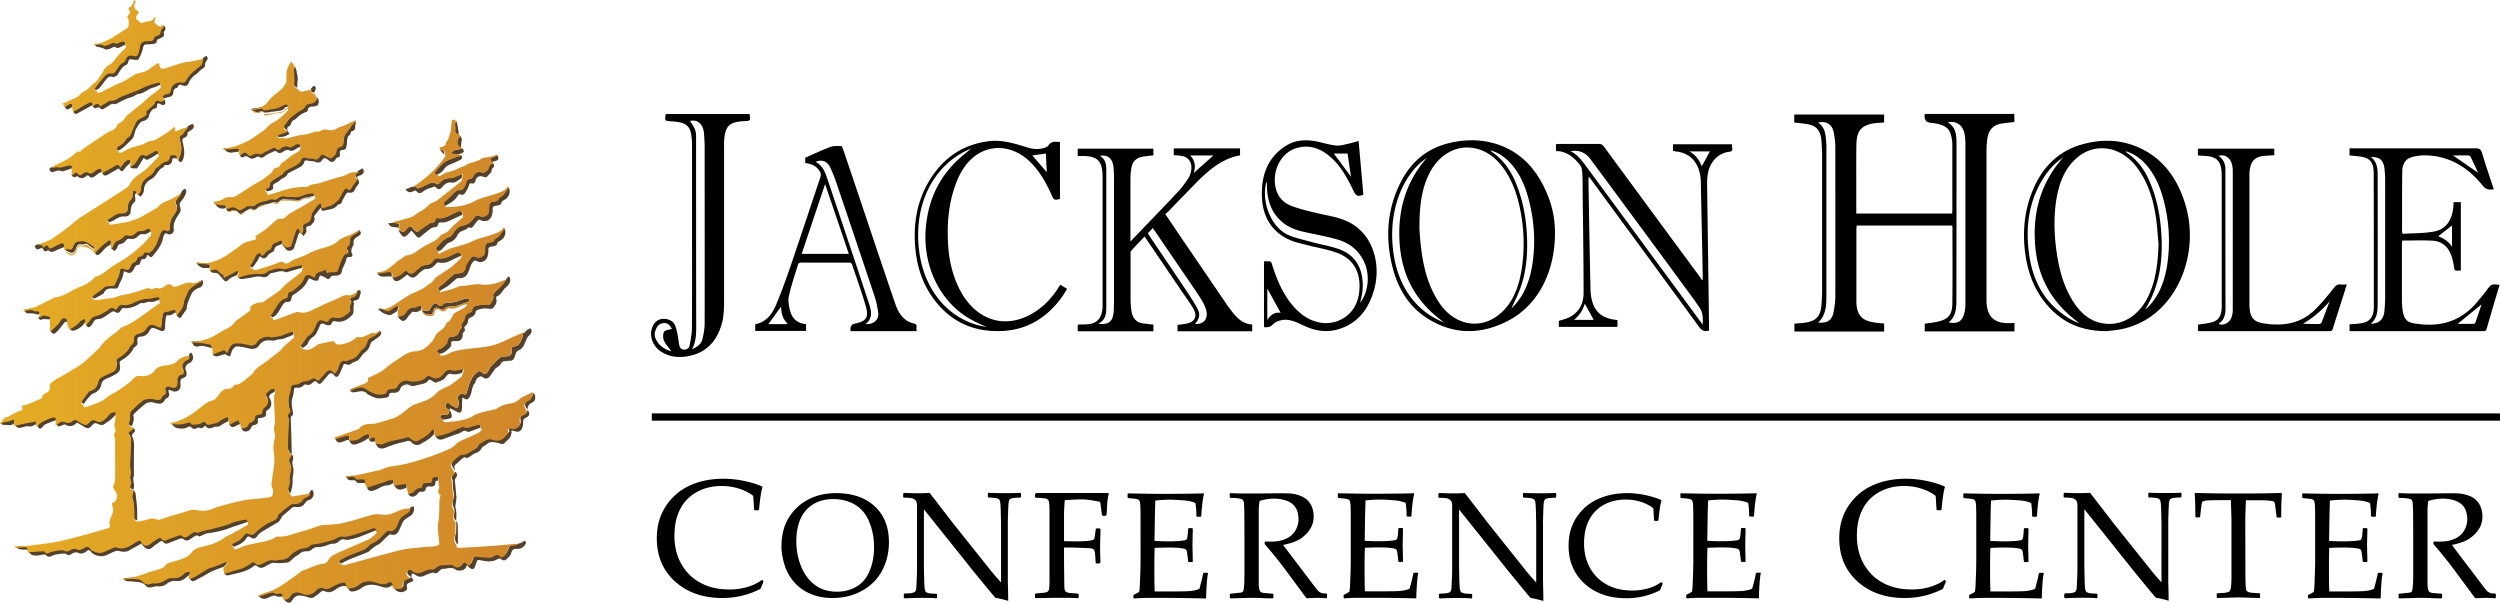 <svg xmlns="http://www.w3.org/2000/svg" xmlns:xlink="http://www.w3.org/1999/xlink" data-name="Layer 1" viewBox="-0.03 0.08 210.03 50.64"><defs><linearGradient id="linear-gradient" x1="19.98" x2="26.21" y1="17.34" y2="17.34" gradientUnits="userSpaceOnUse"><stop offset="0" stop-color="#e5ac24"></stop><stop offset="1" stop-color="#d08629"></stop></linearGradient><linearGradient xlink:href="#linear-gradient" id="linear-gradient-2" x1="21.1" x2="22.04" y1="9.44" y2="9.44"></linearGradient><linearGradient xlink:href="#linear-gradient" id="linear-gradient-3" x1="19.04" x2="19.92" y1="17.82" y2="17.82"></linearGradient><linearGradient xlink:href="#linear-gradient" id="linear-gradient-4" x1="8.28" x2="8.41" y1="35.77" y2="35.77"></linearGradient><linearGradient xlink:href="#linear-gradient" id="linear-gradient-5" x1="31.74" x2="32.03" y1="26.03" y2="26.03"></linearGradient><linearGradient xlink:href="#linear-gradient" id="linear-gradient-6" x1="7.08" x2="7.17" y1="36" y2="36"></linearGradient><linearGradient xlink:href="#linear-gradient" id="linear-gradient-7" x1="43.89" x2="44.08" y1="27.98" y2="27.98"></linearGradient><linearGradient xlink:href="#linear-gradient" id="linear-gradient-8" x1="4.87" x2="4.91" y1="35.94" y2="35.94"></linearGradient><linearGradient xlink:href="#linear-gradient" id="linear-gradient-9" x1="5.37" x2="5.43" y1="35.76" y2="35.76"></linearGradient><linearGradient xlink:href="#linear-gradient" id="linear-gradient-10" x1="4.73" x2="4.76" y1="35.82" y2="35.82"></linearGradient><linearGradient xlink:href="#linear-gradient" id="linear-gradient-11" x1="8.63" x2="8.64" y1="35.81" y2="35.81"></linearGradient><linearGradient xlink:href="#linear-gradient" id="linear-gradient-12" x1="42.48" x2="42.49" y1="23.56" y2="23.56"></linearGradient><linearGradient xlink:href="#linear-gradient" id="linear-gradient-13" x1="0" x2="44.79" y1="25.17" y2="25.17"></linearGradient><style>.cls-4{fill:#54412c}</style></defs><path d="M2.37 46.39h.02l1.27-.09c.03 0 .09.02.1.04.13.24.29.13.47.05.13-.05.28-.07.42-.1.14-.03.28-.06.43-.06.12 0 .27-.02.37.04.14.08.25.07.38-.01.22-.14.44-.22.71-.08.1.05.27-.02.4-.07.11-.04.21-.14.32-.17.07-.02.19.02.25.07.09.07.14.21.24.25.28.12.58.26.9.14.28-.11.56-.25.84-.36.09-.04.2-.09.28-.06.58.22 1.04-.03 1.5-.33.12-.07.23-.15.35-.21.13-.07.22-.02.26.12.09.27.46.36.68.19.23-.18.48-.35.73-.51.11-.07.22-.08.3.04.12.17.26.15.43.08.36-.14.71-.27 1.07-.39.06-.02.18 0 .22.05.14.17.29.12.43.05.12-.06.23-.15.34-.23.15-.1.28-.21.48-.09.04.03.15-.03.23-.06.2-.06.41-.12.61-.17.09-.02.18-.02.27-.04.6-.18 1.22-.28 1.79-.54.33-.15.72-.2 1.08-.28.19-.04.29.05.25.25-.19.07-.37.14-.56.2-.31.11-.63.2-.93.32-.61.24-1.24.37-1.88.45-.17.02-.33.11-.49.18-.12.06-.21.14-.35.02-.04-.03-.16 0-.22.03-.16.09-.3.21-.46.3-.17.1-.34.12-.51-.03-.06-.05-.19-.08-.27-.05-.32.11-.64.24-.96.37-.18.08-.34.08-.47-.08-.08-.1-.17-.11-.28-.03-.19.15-.41.27-.59.43-.25.23-.43.26-.7.04-.11-.09-.2-.21-.29-.3-.34.19-.66.36-.98.55-.29.17-.58.14-.89.06a.563.563 0 0 0-.34.03c-.25.1-.49.22-.73.33-.43.18-1.02.04-1.31-.33-.09-.12-.17-.13-.28-.05-.1.07-.2.16-.31.19-.12.04-.27.07-.37.02-.23-.12-.42-.09-.62.05-.16.11-.33.15-.5 0-.05-.04-.17-.02-.25-.02-.17.01-.33.03-.49.06-.14.03-.29.05-.41.12-.19.11-.35.13-.51-.05-.04-.05-.14-.06-.21-.05-.17.02-.35.07-.52.08-.31.03-.58-.03-.74-.34ZM39.02 21.73l-.01.01h.01v-.01zM7.9 25.16c-.2-.07-.26-.2-.11-.32.3-.25.64-.44.93-.71.15-.13.44-.12.67-.13.13 0 .2-.03.25-.15.1-.22.21-.44.3-.66.04-.1.07-.22.07-.33 0-.27.14-.38.39-.28.33.13.42.08.56-.25a.57.57 0 0 1 .36-.35c.11-.04.15-.24.26-.42.14-.03.39-.03.48-.31.02-.05.22-.08.31-.05.15.05.21-.02.31-.1.42-.38.54-.91.74-1.4.03-.08.07-.15.11-.23.08-.15.19-.2.36-.13.25.1.35.04.35-.22 0-.35.06-.68.28-.97.12-.16.23-.35.31-.54.04-.08.01-.21-.02-.29-.13-.29-.11-.44.11-.68.1-.11.18-.24.27-.37.02-.04.03-.08.05-.12.07-.07.14-.14.21-.22.16.07.2.14.15.33-.08.32-.27.56-.47.8a.45.45 0 0 0-.04.36c.1.26.07.42-.1.67-.23.34-.49.73-.42 1.2.02.18-.02.35-.19.43-.09.04-.23.08-.3.03-.21-.14-.29-.03-.35.14-.02.04-.05.08-.05.13-.09.55-.4.98-.74 1.4-.27.33-.25.35-.56.07-.02.01-.05.02-.05.03-.05.22-.15.37-.42.33-.03 0-.11.13-.13.21-.05.16-.08.31-.31.29-.04 0-.11.07-.14.12-.06.09-.09.2-.15.28-.19.29-.31.32-.62.18-.03-.02-.07-.03-.11-.04h-.09c0 .06 0 .11-.02.17-.03.12-.05.25-.1.37-.09.22-.21.42-.29.64-.1.25-.15.27-.42.25-.33-.02-.66-.02-.83.37-.03.07-.14.11-.21.16-.18.1-.36.19-.54.29ZM24.46 38.23a.842.842 0 0 1-.33-.72c.02-.75.05-1.51.08-2.26 0-.03 0-.07-.01-.09-.17-.25-.03-.41.15-.56-.21-.55-.22-1.1-.03-1.65.04-.11.03-.23.05-.34.02-.22.15-.3.37-.31.14 0 .29-.05.41-.13.15-.09.28-.16.46-.16.15 0 .31-.06.44-.14.17-.11.32-.14.47.01.1.1.18.1.27 0 .13-.16.28-.3.41-.46.33-.42.49-.43.86-.04.18-.17.29-.37.36-.61.03-.12.08-.25.16-.35.06-.07.21-.15.27-.12.24.1.39-.08.59-.12.4-.1.59-.37.79-.67.04-.06.08-.11.14-.15.23-.14.36-.35.42-.6.05-.2.16-.33.37-.42.26-.11.49-.31.73-.47.16.16.11.32-.02.44-.17.16-.38.28-.57.42-.07.05-.16.1-.18.18-.1.32-.22.6-.52.8-.2.14-.32.4-.5.59-.08.09-.21.12-.32.18-.09.04-.2.06-.26.12-.15.14-.31.16-.48.08-.14-.06-.2-.01-.25.13-.1.26-.21.53-.35.77-.13.22-.26.21-.41.02-.18-.22-.33-.21-.51.01-.17.21-.35.41-.52.61-.12.13-.24.16-.37 0-.13-.15-.26-.13-.39 0-.16.16-.33.27-.57.16-.04-.02-.14.02-.18.06-.16.19-.37.24-.6.21-.18-.02-.22.06-.23.22-.01.19-.04.38-.1.56-.15.43-.06.84.01 1.26.03.14.05.25-.09.34-.04.03-.08.1-.08.15 0 .44.03.88.04 1.32.02.57.03 1.14.04 1.71ZM18.84 48.18c.39-.12.78-.25 1.18-.36.36-.1.69-.23.99-.47.25-.2.34-.18.58.03.04.04.13.06.19.04.15-.05.3-.1.44-.18.27-.14.52-.28.85-.19.14.04.31-.06.47-.06.35 0 .64-.08.89-.37.19-.22.47-.35.73-.5.12-.07.29-.06.43-.1.13-.03.29-.04.37-.12.19-.18.41-.22.65-.24.21-.02.41-.08.61-.13s.4-.09.59-.15c.16-.05.32-.09.45-.18a.78.78 0 0 1 .59-.15c.22.03.45-.03.67-.09.49-.14.97-.31 1.46-.47.12-.04.24-.1.37-.13.21-.05.29.04.23.26-.52.21-1.03.42-1.55.61-.24.09-.5.14-.76.19a.57.57 0 0 1-.29 0c-.21-.08-.37-.01-.52.13-.16.15-.32.22-.55.21-.2 0-.4.12-.61.18-.18.05-.36.1-.55.1-.23 0-.42.04-.6.22-.09.09-.27.14-.41.14-.23 0-.41.02-.58.19-.11.11-.27.17-.4.27-.14.1-.25.23-.39.34-.07.06-.15.13-.23.14-.22.03-.45.04-.67.05-.16 0-.33-.01-.49-.02-.07 0-.15 0-.22.03-.17.08-.34.17-.51.27-.3.17-.46.15-.72-.06-.05-.04-.17-.04-.21 0-.62.53-1.41.61-2.15.8-.21.05-.3-.05-.35-.23ZM22.9 26.74c-.26-.12-.26-.18-.1-.4.21-.29.37-.62.59-.91.13-.16.32-.33.51-.37.18-.04.23-.12.24-.26.02-.19.06-.33.29-.32.03 0 .06-.01.08-.03.37-.34.83-.59 1.01-1.12.09-.27.35-.33.58-.16.09.06.2.07.33.12 0-.23.08-.36.29-.43.12-.04.24-.1.37-.12.08-.02.15-.09.23-.13.03.12.06.23.08.3.12-.03.22-.06.32-.07h.21c.36 0 .38-.03.49-.38.11-.34.24-.68.41-.99.06-.12.25-.17.41-.26-.02-.04-.05-.09-.08-.14-.09-.13-.1-.26.02-.37.15-.14.2-.32.19-.52-.01-.2.09-.34.26-.44.19-.1.36-.22.54-.33.17.24.15.38-.11.52-.24.14-.43.28-.38.6 0 .07-.02.16-.06.22-.13.22-.19.43-.06.68.06.14-.04.26-.21.24-.2-.02-.27.06-.3.25-.03.17-.12.33-.19.49-.05.13-.14.25-.15.38-.05.36-.23.46-.65.45-.16 0-.26.01-.34.15-.08.14-.19.18-.34.06-.11-.08-.25-.13-.37-.19-.15-.08-.19.02-.23.13-.04.09-.07.27-.11.27-.15 0-.33 0-.46-.08-.26-.14-.28-.16-.41.12-.25.53-.71.84-1.18 1.15-.09.06-.16.18-.17.29-.02.21-.1.31-.31.3-.22-.02-.31.11-.44.29-.24.35-.38.79-.8 1ZM6.99 34.01c-.25-.18-.25-.2-.07-.45.16-.23.33-.45.5-.67.03-.04.1-.07.16-.09.37-.1.55-.37.63-.72.05-.22.18-.37.37-.46.29-.14.58-.27.87-.41.29-.14.36-.43.3-.74-.04-.21 0-.33.19-.44.39-.23.75-.51.94-.94.02-.03.04-.07.07-.09.22-.15.3-.34.26-.61-.01-.07.05-.16.1-.22.06-.06.14-.13.23-.15.36-.06.61-.23.81-.56.15-.25.46-.26.76-.09.06.03.12.07.18.09.21.07.22.03.24-.19.01-.3.07-.6.13-.9.03-.17.18-.2.34-.21.12-.01.24-.07.36-.1.1-.03.22-.07.32-.05.04 0 .05.17.07.26v.09c-.03 0-.07-.03-.08-.02-.19.15-.38.27-.65.22-.03 0-.1.11-.11.17-.04.29-.07.57-.07.86 0 .25-.15.36-.39.27-.16-.06-.32-.14-.49-.2-.17-.07-.31-.02-.39.14-.16.32-.36.53-.76.56-.3.02-.33.15-.29.45.02.16-.02.28-.16.37-.08.05-.16.13-.2.21-.21.44-.58.71-.97.95-.14.09-.19.17-.16.33.09.48 0 .66-.43.9-.21.12-.44.22-.66.31-.24.1-.4.23-.46.51-.07.35-.29.6-.65.74-.17.06-.31.23-.43.37-.14.15-.26.33-.39.5ZM34.49 48.55c-.05-.04-.1-.09-.16-.13-.16-.11-.19-.27-.07-.44.11-.17.25-.15.39-.04.26.21.51.25.84.12.28-.11.57-.29.92-.22.06.01.16-.06.21-.11a.86.86 0 0 1 .64-.26c.22 0 .44-.03.66-.03.07 0 .17.02.22.07.21.21.53.19.69-.07.16-.26.24-.26.45-.03.1.11.21.1.28-.03.07-.14.14-.29.2-.44.07-.18.2-.21.39-.18.37.05.74.07 1.12.07.11 0 .22-.1.33-.15.15-.08.3-.12.43.04.13.14.28.07.36-.03.13-.15.24-.33.3-.52.08-.23.2-.34.44-.34.16 0 .31-.07.47-.1.05-.02.11-.03.16-.05.02 0 .04-.02.06-.03.05-.04.1-.07.15-.11.05 0 .1-.02.15-.02 0 .09.05.19.02.25-.16.27-.4.44-.74.42-.27-.02-.4.07-.48.35-.06.21-.25.39-.42.54-.12.11-.29.11-.43-.03-.05-.05-.21-.06-.27-.02-.48.32-1 .21-1.5.11-.16-.03-.24-.03-.28.14-.05.17-.12.34-.19.51-.05.12-.26.13-.4 0-.07-.06-.12-.13-.18-.21-.05.03-.08.04-.09.07-.14.36-.43.39-.76.35-.03 0-.07 0-.09-.02-.36-.33-.78-.1-1.16-.11-.1 0-.22.13-.31.22-.13.12-.25.2-.43.11a.148.148 0 0 0-.13 0c-.21.07-.43.12-.61.22-.31.18-.58.12-.85-.07-.07-.05-.16-.07-.24-.1l-.06.3ZM37.71 34.53c-.08-.06-.18-.1-.24-.17-.11-.13-.1-.27.03-.38.13-.12.19-.01.3.07.17.13.37.22.56.33.17-.18.16-.38.14-.57 0-.07-.04-.13-.05-.2-.06-.29.17-.51.45-.42.15.05.23.04.28-.12.04-.15.08-.29.13-.44.14-.47.31-.92.71-1.24.22-.18.29-.17.49.02.12.12.33.08.43-.08.12-.19.2-.42.36-.55.24-.21.43-.47.68-.66.14-.11.39-.09.6-.11.29-.03.41-.17.37-.47-.03-.26.02-.32.27-.37.11-.02.25-.07.32-.16.23-.28.36-.61.38-.98.13.07.17 0 .2-.11.02-.02.05-.03.07-.04-.04-.07.31-.21.36-.22.14.23.09.42-.13.61-.1.09-.17.22-.23.34-.15.32-.21.68-.57.86-.27.14-.28.19-.37.47-.12.36-.21.47-.52.45-.11 0-.23.03-.34.04-.18 0-.28.08-.37.25-.06.12-.21.2-.32.29-.04.03-.1.05-.13.09-.15.21-.29.42-.44.63-.17.24-.41.25-.62.06-.05-.04-.15-.06-.21-.04-.19.09-.35.22-.38.44 0 .03 0 .07-.02.08-.29.29-.26.69-.4 1.04a1 1 0 0 1-.17.28c-.16.17-.31.04-.51-.08-.01.16-.03.28-.03.4-.01.22.01.45-.03.67-.04.22-.19.25-.4.14-.19-.11-.39-.2-.6-.31v.16ZM22.42 16.17c-.07-.06-.13-.13-.2-.19.06-.06.11-.15.19-.18.17-.06.24-.13.2-.34-.02-.08.13-.22.23-.3.14-.12.31-.21.47-.31.08-.05.17-.11.25-.16.04-.02.1-.03.12-.06.26-.45.77-.52 1.16-.78.16-.11.31-.2.4-.39.13-.28.24-.3.53-.2.07.02.15 0 .23.02.12.01.25 0 .36.05.22.1.35-.03.46-.18.18-.24.18-.24.46-.1.16.08.33.22.48.2.15-.02.28-.21.4-.33.03-.03.04-.1.05-.15.03-.32.1-.38.4-.46.08-.02.17-.13.19-.21.05-.23.02-.49.12-.7.11-.25.31-.46.47-.68.05-.08.09-.16.15-.23.1-.11.2-.21.3-.31 0 .11.02.21.01.32 0 .05-.05.1-.05.15.05.25-.04.4-.29.46-.04.01-.07.09-.09.15-.02.04 0 .11-.04.13-.33.22-.22.58-.28.87-.07.35-.06.38-.41.43-.18.02-.18.14-.17.27.01.17.04.34-.22.36-.06 0-.11.11-.16.18-.15.22-.34.24-.54.07-.05-.04-.09-.08-.14-.11-.16-.11-.28-.15-.42.06-.19.27-.36.27-.66.13-.05-.02-.12-.01-.18-.02-.14-.02-.28-.03-.41-.06-.14-.04-.24 0-.27.13-.05.23-.21.35-.4.45-.3.16-.6.31-.9.47-.03.01-.07.02-.08.04-.1.36-.52.36-.71.62-.08.1-.25.13-.37.21-.07.05-.18.15-.16.19.09.3-.09.38-.32.44-.05.01-.1.03-.15.04ZM29.4 32.85c.31-.21.65-.3 1.02-.27.07 0 .13.07.19.1.17.1.34.22.52.3.17.08.36.16.54.18.18.02.37-.01.54-.05.07-.02.17-.09.19-.15.06-.2.18-.26.37-.26.11 0 .23.02.32-.03.1-.05.21-.13.25-.23.15-.35.58-.53.95-.41.17.05.37.04.55.03.17-.01.33-.05.49-.1.13-.04.26-.11.35-.21.16-.17.26-.21.45-.08.31.2.67.16.93-.12.12-.13.22-.28.36-.38.08-.06.23-.1.32-.07.25.08.48.06.72 0 .13-.03.27-.03.45-.05-.05.15-.09.25-.13.35-.32.12-.63.18-.98.08-.1-.03-.29.13-.37.25-.2.33-.54.37-.84.49-.07.03-.2-.07-.29-.13-.16-.1-.27-.2-.42.04-.06.11-.25.15-.39.2-.2.06-.4.08-.6.14-.2.06-.39.05-.57-.06-.18-.11-.63.07-.69.26-.09.29-.26.41-.57.41-.2 0-.41-.05-.41.27 0 .04-.13.11-.21.13-.23.04-.46.07-.68.07-.13 0-.26-.06-.38-.1a3.05 3.05 0 0 1-.41-.19c-.05-.02-.11-.04-.14-.08-.28-.35-.64-.21-.99-.16-.19.03-.37.07-.45-.17ZM36.93 29.8s-.05 0-.06-.02c-.07-.05-.19-.11-.19-.16 0-.07.09-.19.16-.21.28-.06.44-.28.64-.44.05-.04.05-.14.06-.21.02-.24.14-.37.38-.4h.05q.46-.03.58-.47s.03-.1.06-.12c.13-.11.2-.21.09-.38-.02-.03.09-.15.14-.24.06-.1.13-.2.15-.31.04-.24.14-.4.39-.48.09-.03.23-.13.24-.21.05-.39.36-.39.62-.44.24-.04.49 0 .73-.02.09 0 .19-.08.24-.16.12-.19.24-.38.18-.65-.02-.1.17-.26.27-.38.08-.09.19-.17.28-.26.12-.13.24-.25.35-.39.07-.09.13-.2.19-.29h.02s.01-.04.02-.06c.02-.02.03-.04.05-.06.01-.01.02-.03.03-.04v-.02l.12-.09c.18.23.16.49-.07.76-.07.09-.16.16-.25.24-.24.22-.34.58-.7.69-.03.01-.06.14-.04.2.1.34-.1.59-.29.8-.08.09-.35.02-.53.02-.08 0-.17-.01-.25 0-.15.02-.3.05-.44.1-.09.03-.21.11-.22.18-.03.26-.19.39-.41.47-.17.06-.23.17-.24.34-.01.11-.08.25-.16.32-.11.1-.19.16-.1.31.03.05.01.16-.02.19-.16.11-.16.26-.17.42-.03.28-.24.43-.52.41h-.25c-.13 0-.2.06-.18.2.03.22-.08.33-.25.47-.21.18-.39.36-.68.38ZM8.12 7.64c-.25-.02-.29-.1-.15-.29.25-.33.51-.65.78-.96.15-.18.34-.25.59-.22.09.01.25-.08.31-.17.2-.31.36-.64.73-.8.05-.02.08-.09.1-.14.12-.35.32-.47.68-.36.23.07.34-.02.4-.21s.12-.39.14-.59c.04-.28.27-.46.61-.45.12 0 .25 0 .36-.02.07-.02.18-.08.18-.14.03-.18.14-.24.29-.29.18-.05.29-.14.3-.37.01-.14.19-.28.29-.42.17.15.19.32.04.5-.03.03-.06.09-.05.12.12.34-.16.4-.36.5-.12.06-.22.08-.22.25 0 .06-.11.16-.18.17-.21.04-.42.05-.64.06-.27 0-.3.1-.35.36-.06.31-.22.61-.36.9-.02.04-.16.04-.24.04-.13 0-.26-.04-.4-.05-.14-.01-.2.06-.22.2-.02.09-.08.23-.15.26-.34.14-.5.43-.68.72-.04.07-.08.16-.15.2-.11.06-.25.14-.35.1-.25-.08-.4.04-.53.21-.19.23-.36.48-.55.71-.06.08-.17.12-.26.17ZM19.61 46.01c-.07-.07-.15-.13-.19-.21-.01-.03.09-.14.15-.16.33-.14.62-.31.84-.61.21-.28.26-.25.58-.12.09.04.27 0 .34-.08.44-.44.93-.81 1.51-1.05.21-.09.44-.18.47-.48 0-.08.13-.16.21-.22.24-.2.48-.41.73-.59.11-.08.25-.16.38-.15.35.01.62-.08.81-.4.05-.09.19-.14.3-.18.14-.06.26-.13.23-.31.01-.02.03-.03.04-.05l.06-.09.05-.05h.1c.21.28.07.73-.28.83-.17.05-.27.13-.36.28-.18.29-.48.34-.79.3-.15-.02-.23.02-.34.12-.23.21-.48.4-.71.61-.09.08-.13.2-.2.3-.06.08-.11.19-.19.24-.47.28-.95.55-1.42.84-.13.08-.25.2-.34.33-.19.24-.32.28-.58.1-.14-.1-.26-.06-.33.06-.24.43-.66.59-1.08.75ZM11.06 35.88c-.28-.08-.34-.22-.24-.49.05-.13.06-.29.05-.43-.02-.2.02-.37.16-.5.31-.29.61-.6.96-.84.17-.12.43-.11.65-.13.09-.01.19.05.29.06.26.04.52.12.64-.24.02-.05.08-.09.13-.12.18-.09.24-.21.13-.41-.07-.12.08-.33.22-.32.1 0 .21.03.31.07.27.1.46 0 .49-.29.01-.1 0-.2 0-.3-.01-.24.07-.41.33-.47.2-.05.26-.2.17-.36-.18-.33-.07-.69.28-.86.15-.08.29-.15.21-.36.02-.02.03-.05.05-.07.01-.02.03-.03.04-.05.01-.02.03-.03.04-.05h.08c.26.38.16.73-.25.91a.43.43 0 0 0-.23.52c.17.5.06.59-.32.74-.05.02-.1.11-.11.17-.02.14 0 .29 0 .43 0 .37-.35.59-.69.44-.09-.04-.18-.07-.32-.11 0 .12 0 .2.03.27.07.19 0 .33-.15.43-.06.04-.15.08-.18.14-.19.41-.51.36-.85.27-.12-.03-.26-.08-.38-.06-.15.02-.32.06-.43.15-.3.23-.58.49-.86.75-.07.06-.16.18-.14.24.11.32-.04.6-.12.89ZM28.63 47.41c-.07-.05-.17-.08-.19-.14-.02-.05.04-.17.09-.2.23-.13.46-.26.7-.37.44-.18.89-.34 1.32-.52.13-.06.24-.18.35-.28.09-.07.16-.19.26-.22.48-.17.81-.54 1.14-.9.13-.14.24-.22.45-.16.11.03.3-.06.39-.16.13-.15.22-.35.28-.55.09-.27.24-.45.48-.61.22-.14.48-.26.54-.57.03-.02.06-.04.09-.05.02-.01.03-.03.05-.04.04 0 .08-.02.13-.02.13.19 0 .62-.21.77-.18.12-.38.23-.55.37-.09.08-.15.21-.2.32-.11.23-.2.47-.32.68-.14.24-.35.3-.63.22-.06-.02-.15.03-.2.08-.24.22-.47.46-.71.68-.11.09-.25.14-.38.22-.12.08-.24.18-.35.27-.1.08-.19.19-.3.24-.5.21-1.01.39-1.51.6-.24.1-.46.23-.7.34ZM36.77 21.15c-.23-.09-.25-.22 0-.46.28-.27.52-.58.93-.71.15-.05.27-.22.36-.36.18-.28.38-.5.72-.58.2-.05.41-.12.58-.24.17-.11.3-.28.43-.44.18-.22.27-.25.53-.12.24.12.64-.07.69-.33.03-.18.04-.37.05-.56 0-.18.13-.33.33-.34.22-.02.41-.06.49-.3 0 0 0-.02.01-.02.39-.17.54-.56.8-.85.21.28.08.78-.29 1-.14.09-.3.14-.32.35 0 .04-.1.09-.16.11-.1.03-.21.06-.31.07-.19.02-.27.1-.25.3.01.15-.01.31-.05.45-.1.46-.52.66-.95.46-.12-.06-.2-.04-.28.06-.1.13-.21.25-.3.38-.1.13-.19.27-.39.17-.02 0-.06-.01-.07 0-.25.3-.75.24-.93.67-.13.29-.38.5-.71.61-.15.05-.26.22-.39.34-.15.14-.24.36-.5.35ZM25.22 19.6c.19-.08.25-.25.21-.41-.06-.25.03-.39.24-.47.29-.11.47-.28.45-.63 0-.09.06-.2.11-.29.12-.18.25-.36.39-.54.05-.07.12-.14.2-.18.14-.06.2.01.18.16-.01.09-.02.17-.02.24.3-.1.57-.19.83-.28.07-.02.13-.07.19-.11.12-.09.23-.19.34-.28.04-.04.09-.08.12-.13.15-.26.28-.53.44-.79.11-.17.24-.14.34.03.16-.01.23-.1.31-.25.12-.22.3-.41.45-.62.18.3.18.41-.04.67-.04.05-.09.1-.12.17-.14.35-.22.4-.63.37-.04 0-.1.02-.12.05-.12.19-.24.38-.34.59-.07.16-.09.35-.33.35-.03 0-.06.02-.08.05-.29.39-.75.37-1.15.48-.18.05-.24-.1-.27-.25-.17.22-.35.44-.52.66-.03.03-.05.09-.03.13.11.3-.1.47-.25.66-.04.05-.11.08-.17.09-.25.04-.28.08-.24.34 0 .05.02.12 0 .16-.07.12-.16.23-.24.35l-.25-.31ZM25.4 29.3c-.07-.07-.19-.13-.2-.2-.01-.06.09-.15.15-.23.09-.12.18-.25.27-.37.08-.11.15-.26.26-.31.38-.2.48-.58.64-.92.18-.4.32-.47.72-.29.16.07.27.05.36-.11.1-.18.26-.24.47-.19.32.07.62 0 .88-.2.09-.07.2-.12.28-.19.11-.1.19-.19.12-.39-.05-.13.08-.33.13-.52-.18-.15-.16-.33.13-.42.25-.08.32-.27.39-.47.08-.01.16-.03.24-.04.01.08.04.17.03.25-.01.1-.06.19-.08.28-.04.18-.13.3-.33.33-.17.02-.27.09-.14.27l.01.02c-.14.31.05.71-.18.95-.36.37-.8.66-1.37.53-.13-.03-.25-.05-.31.1-.1.27-.29.26-.5.19-.07-.02-.13-.05-.19-.08-.16-.06-.27-.03-.34.15-.09.24-.2.48-.33.7-.07.11-.18.2-.29.28-.17.13-.3.27-.38.49-.06.17-.28.28-.43.41ZM17.83 29.79c.14-.06.29-.13.43-.19.07-.03.15-.04.22-.07.32-.15.32-.15.55.14.04-.08.07-.15.1-.22.12-.27.26-.57.57-.6.34-.03.7.02 1.03.11.26.07.49.11.69-.08.07-.06.12-.14.17-.22.18-.26.75-.45 1.05-.35.04.02.09.04.13.03.24-.03.48-.05.71-.12.3-.09.59-.21.89-.32.07-.02.15-.02.26-.03 0 .12-.01.21-.02.31-.19.15-.44.18-.63.28-.3.16-.63.09-.92.22-.1.04-.23 0-.35 0-.11 0-.23-.02-.34 0-.28.05-.48.19-.65.44-.24.33-.59.3-.95.21a4.77 4.77 0 0 0-.84-.15c-.25-.02-.48.29-.54.58-.02.09-.07.18-.11.27-.11-.05-.21-.09-.31-.14-.04-.02-.07-.06-.08-.07-.21.06-.41.13-.6.18-.2.05-.37 0-.46-.2ZM38.17 39.59c-.09-.16-.21-.31-.26-.47-.03-.09.05-.24.12-.32.19-.2.4-.38.62-.55.07-.06.19-.05.29-.07.1-.02.21-.02.29-.07.21-.11.41-.23.61-.35.1-.06.22-.11.27-.2.15-.32.46-.44.73-.59.14-.08.36-.13.5-.07.52.21.9.07 1.22-.35.06-.08.14-.14.22-.21-.01-.02-.03-.05-.03-.07-.03-.09-.05-.18-.07-.27.1 0 .21-.04.3-.01.43.12.82-.21.72-.65-.05-.22.03-.34.22-.44.16-.08.37-.14.37-.39.22.29.19.52-.12.65-.24.1-.26.25-.25.47 0 .15-.04.32-.1.46-.13.26-.34.32-.62.21-.08-.03-.17-.04-.26-.06 0 .09.02.18 0 .26-.04.13-.08.27-.16.38-.09.12-.22.21-.32.32-.12.15-.25.23-.46.15-.17-.06-.36-.09-.54-.12-.22-.03-.43 0-.59.17-.05.05-.13.08-.19.12-.09.07-.2.12-.24.21-.11.21-.27.33-.49.41-.19.07-.36.19-.52.31-.11.08-.21.14-.35.07-.06-.03-.18 0-.23.05-.21.17-.39.36-.6.53-.19.15-.06.32-.06.49ZM7.2 27.3c.13-.16.28-.3.39-.47.14-.21.31-.28.55-.34.3-.07.57-.27.85-.42.07-.04.13-.11.2-.16.12-.09.24-.13.37-.01.12.11.23.07.3-.06.12-.23.3-.29.53-.25.37.06.68-.13 1-.27.35-.15.7-.27 1.08-.25.16 0 .31-.06.47-.09.1-.02.2-.04.29-.04.06 0 .17.03.18.06 0 .08-.02.17-.04.26-.24.07-.5.22-.73.18-.28-.05-.5.15-.76.1-.05-.01-.11 0-.15.04-.43.26-.88.45-1.4.38-.06 0-.16.1-.2.17-.15.27-.28.3-.53.13-.05-.03-.17-.02-.23.02-.25.16-.49.34-.75.49a.85.85 0 0 1-.41.12c-.18 0-.29.07-.37.22-.06.1-.12.2-.19.29-.2.25-.33.22-.47-.08ZM18.94 17.55c.08-.02.16-.03.23-.06.32-.15.51-.11.78.13.04.04.18.03.25 0 .18-.09.33-.22.51-.3.11-.04.25 0 .37-.01.1-.01.24-.01.3-.08.27-.26.62-.29.96-.38.09-.02.17-.06.25-.08.09-.02.2-.06.27-.03.18.07.31.02.44-.09.2-.17.41-.19.66-.14.19.04.39.02.59.02h.02c.52.11.94-.25 1.43-.28.28-.02.34-.02.37.27-.05.02-.11.03-.16.05-.27.06-.54.09-.79.18-.22.07-.41.29-.67.11h-.07c-.23 0-.45 0-.67-.03-.22-.04-.39 0-.55.14-.07.06-.17.16-.22.14-.28-.11-.5.05-.75.1-.33.06-.66.11-.92.36-.12.11-.25.21-.42.07-.05-.04-.17-.04-.23 0-.18.09-.35.18-.51.3-.15.11-.27.16-.41 0-.02-.02-.04-.05-.06-.07-.18-.17-.37-.15-.58-.06-.09.03-.2 0-.3-.01-.04-.08-.07-.15-.11-.23ZM31.53 37.29c.2.01.45.11.6.03.63-.32 1.34-.34 2-.56.09-.03.26.02.33.1.18.2.43.29.65.16.35-.21.73-.38 1-.71.08-.1.19-.27.33-.15.06.05 0 .24 0 .37-.29.4-.73.61-1.14.86-.23.14-.59.07-.76-.15-.12-.15-.25-.14-.41-.09-.28.08-.58.13-.86.22-.31.09-.61.2-.9.32-.42.17-.71.04-.85-.4ZM33.45 19.42c.14.05.27.1.42.16.12-.12.24-.27.38-.4.13-.13.28-.11.38.04.02.03.03.07.06.1.09.08.18.21.29.23.08.02.18-.1.27-.16.24-.17.48-.34.72-.5.05-.03.11-.08.16-.08.23 0 .37-.1.42-.33 0-.04.09-.1.12-.09.61.12 1.07-.25 1.58-.47.06-.03.13-.06.19-.08.27-.08.34-.02.36.29-.42.19-.83.4-1.25.57-.16.06-.34.07-.52.07-.13 0-.22 0-.25.16-.04.17-.16.24-.34.25-.09 0-.2.04-.27.09-.3.22-.59.46-.87.7-.14.12-.25.06-.34-.04-.14-.15-.27-.31-.42-.48-.13.14-.25.27-.37.39-.2.19-.35.17-.51-.06-.08-.11-.15-.23-.22-.34ZM4.69 35.75c.09-.08.17-.16.26-.23.15-.12.32-.17.51-.09.23.1.45.08.65-.09.16-.14.31-.11.47.02.14.11.31.2.47.27.15.07.29.03.41-.11.27-.3.36-.32.71-.15.26.13.53-.03.79-.31.13-.14.24-.3.4-.4.09-.06.23-.05.35-.07v.32c-.16.15-.31.32-.49.46-.19.15-.39.27-.59.41h-.22c-.03-.01-.07-.02-.11-.04-.35-.16-.38-.16-.66.15-.13.14-.28.21-.47.12l-.06-.03c-.21-.13-.41-.25-.62-.38h-.07c-.3.29-.62.38-.99.14h-.06c-.16.06-.31.12-.47.18-.04-.04-.09-.08-.13-.12-.01-.01-.02-.01-.03 0-.01-.02-.03-.03-.04-.05ZM32.94 23.37c.36-.03.65-.2.9-.45.13-.13.26-.17.4 0 .12.16.34.15.51 0 .12-.11.24-.22.37-.33.19-.17.39-.27.65-.28.22-.01.39-.13.53-.32.12-.17.27-.27.52-.22.21.04.45-.03.66-.1.29-.1.55-.26.83-.37.25-.09.35-.02.42.25-.29.14-.59.26-.87.41-.34.18-.68.26-1.06.17-.05-.01-.14.04-.18.09-.22.27-.47.47-.85.46-.1 0-.21.05-.29.11-.15.11-.3.24-.43.38-.31.3-.48.31-.81.02a.21.21 0 0 1-.06-.04c-.2.15-.39.32-.61.45-.3.19-.51.1-.64-.24ZM7.76 8.93c.05-.03.11-.05.15-.09.22-.17.34-.15.48.12.24-.15.48-.3.72-.44.04-.02.09-.06.12-.05.38.07.64-.21.95-.34.45-.18.91-.35 1.35-.53.28-.12.55-.27.83-.37.29-.11.59-.2.89-.27.16-.03.24.07.18.24-.12.06-.24.12-.37.17-.17.06-.35.1-.51.18-.3.15-.55.37-.91.42-.19.02-.36.17-.54.24-.12.05-.26.07-.38.12a9.2 9.2 0 0 0-.84.4c-.13.07-.23.15-.38.08-.05-.02-.13 0-.19.03-.2.11-.39.24-.59.36-.12.08-.23.1-.34-.04-.03-.04-.15-.07-.21-.05-.27.1-.29.1-.43-.17ZM23.84 50.33c.25.06.42 0 .56-.25.17-.31.59-.4.9-.26.51.23.89.17 1.29-.23.2-.2.39-.28.67-.16.21.09.43 0 .63-.11.24-.13.48-.27.73-.34.4-.11.48-.04.52.38-.27-.11-.52-.02-.76.1-.13.06-.24.17-.36.24-.24.14-.49.18-.74.06-.17-.08-.28-.03-.41.09-.15.14-.32.26-.49.37-.15.11-.31.12-.5.05-.21-.08-.45-.14-.68-.16-.26-.02-.47.09-.62.32-.08.12-.21.29-.3.29a.495.495 0 0 1-.46-.39ZM37.32 17.42c-.16-.27-.13-.31.11-.52.28-.23.52-.5.79-.74.07-.06.18-.12.26-.11.3.04.42-.16.53-.37.05-.09.07-.2.1-.3.05-.16.13-.26.33-.26.08 0 .19-.09.22-.17.15-.36.46-.52.81-.38.14.06.48-.16.51-.37.04-.25.2-.34.4-.42.13.15.14.3-.03.44-.03.03-.07.08-.07.11.01.3-.27.41-.4.61-.03.04-.2.03-.28 0-.32-.14-.6-.02-.69.33-.04.17-.14.26-.31.22-.16-.03-.2.02-.24.18-.07.23-.2.44-.33.64-.08.13-.22.17-.39.1-.04-.02-.15 0-.17.05-.25.45-.66.68-1.09.91-.03.01-.05.03-.07.05ZM9.91 12.73c-.21-.19-.22-.3.02-.44.25-.15.48-.31.61-.59.03-.07.13-.1.19-.16s.13-.11.17-.18c.08-.16.14-.33.22-.49.1-.22.18-.45.3-.65.05-.09.15-.15.24-.2.14-.08.29-.14.42-.23.1-.07.23-.14.15-.31-.02-.04 0-.11.04-.14.17-.16.35-.3.52-.46.06-.06.14-.13.16-.21.06-.2.21-.23.35-.16.19.08.32.04.45-.1.03.07.08.13.1.2.05.23-.08.34-.3.27-.06-.02-.11-.05-.17-.08-.13-.07-.21-.04-.21.11 0 .19-.09.3-.29.31-.05 0-.09.06-.13.1-.06.07-.12.15-.17.23-.04.06-.06.14-.08.21-.03.09-.04.2-.1.25-.1.1-.23.2-.36.23-.33.07-.44.36-.58.58-.15.22-.18.52-.28.77-.04.1-.12.18-.2.26-.09.1-.19.18-.28.27-.13.13-.26.26-.41.38-.11.09-.24.16-.37.23ZM14.32 35.62c.21.02.43.05.64.04.21 0 .43-.05.64-.1.16-.04.3-.15.42.08.03.05.19.05.29.04.12 0 .24-.03.35-.06.09-.02.19-.05.26-.1.18-.12.25-.11.35.08.03.05.13.1.18.09.25-.04.49-.1.73-.17.1-.03.19-.12.29-.18.14-.08.27-.18.41-.23.26-.09.34-.02.28.26v.09c-.19.1-.39.19-.57.31-.14.09-.25.19-.44.15-.07-.02-.17.02-.24.05-.26.11-.5.19-.69-.14-.17.17-.33.32-.57.16-.02-.01-.07.02-.1.04-.2.12-.36.12-.53-.07-.04-.04-.16-.06-.21-.03-.33.2-.68.19-1.02.09-.18-.05-.32-.25-.47-.39ZM10.34 48.69c.44-.1.89-.12 1.34-.04.14.03.29.14.4.25.15.16.33.18.52.14.1-.02.2-.08.29-.07.44.05.81-.11 1.18-.35.12-.08.31-.09.46-.09.37.02.68-.07.93-.34.07-.07.16-.13.25-.16s.19 0 .31 0c-.06.15-.11.25-.15.36-.12.09-.24.18-.36.28-.21.18-.46.25-.73.22-.3-.03-.56.05-.79.23-.21.17-.45.24-.73.22-.17-.02-.35.03-.52.07-.2.05-.39.04-.51-.11-.31-.37-.74-.32-1.14-.37-.17-.02-.36 0-.52-.04-.09-.02-.15-.13-.23-.2ZM20.11 13.09c.07-.06.13-.12.21-.18.16-.12.31-.13.43.04.13.18.29.15.44.06.18-.11.34-.14.54-.06.07.03.18-.02.27-.06.3-.15.6-.32.91-.47.06-.03.18.02.24.07.14.13.26.11.39 0 .22-.18.45-.28.73-.12.07.04.2-.03.29-.07.12-.05.22-.15.34-.19.08-.03.21 0 .26.04.05.05.03.17.04.25-.13.07-.26.12-.38.2-.19.13-.35.21-.59.09-.1-.05-.3.02-.41.09-.22.15-.4.26-.62.02-.03-.04-.14-.02-.21 0-.15.06-.3.13-.45.2-.1.05-.2.11-.29.18-.17.14-.33.21-.54.07-.05-.03-.16 0-.23.04-.29.17-.41.16-.69-.04-.06-.04-.19-.07-.25-.03-.26.13-.29.13-.43-.13ZM20.23 35.99c.28-.02.53-.09.63-.39 0-.03.03-.06.06-.07.25-.11.48-.22.46-.56 0-.04.17-.12.26-.13.33-.05.32-.04.36-.36.01-.1.12-.22.21-.28.23-.15.35-.58.17-.8-.15-.18-.12-.31.04-.45.1-.09.19-.19.3-.24.1-.05.23-.04.34-.05 0 .11-.01.23-.02.34-.09.05-.18.08-.26.14-.23.16-.24.24-.11.49.19.36.08.74-.26.92-.05.03-.1.12-.09.17.03.29-.04.39-.32.45-.07.02-.15.02-.23.03-.11 0-.16.05-.14.18.04.24-.05.37-.28.4-.15.02-.22.08-.28.22a.5.5 0 0 1-.48.33c-.21 0-.3-.16-.36-.33ZM13.75 8.36c-.06-.08-.13-.15-.19-.23.07-.06.14-.12.22-.17.06-.03.13-.04.2-.05.18-.03.28-.12.31-.31.06-.44.49-.75.93-.66.17.03.28-.03.37-.19.11-.19.23-.38.39-.53.28-.27.58-.5.88-.75.03-.03.05-.07.06-.11l.09-.39c.02-.02.05-.03.07-.05.02-.02.05-.03.07-.05l.05-.05c.04-.01.07-.02.11-.04.17.16.11.3-.02.46-.06.08-.1.19-.09.29 0 .17-.08.24-.21.32-.11.06-.21.16-.31.25-.06.05-.1.12-.16.16-.32.21-.58.47-.72.84-.08.2-.28.25-.53.14-.17-.08-.27-.06-.35.11-.02.05-.06.11-.1.12-.23.03-.27.21-.29.38-.02.23-.14.34-.36.38-.14.03-.28.07-.42.11ZM34.55 15.79c.17-.01.34-.11.47.1.02.03.22-.03.32-.08.19-.08.36-.18.55-.26.1-.05.21-.11.31-.13.11-.01.27-.02.34.05.15.14.26.08.35-.03.25-.3.55-.41.94-.4.2 0 .4-.13.59-.2.1-.04.21-.08.39-.15-.03.17-.05.27-.07.37-.27.14-.5.41-.85.36a.654.654 0 0 0-.53.14c-.1.07-.18.16-.26.25-.16.2-.3.22-.48.04-.1-.1-.17-.12-.29-.05-.12.07-.27.07-.4.13-.15.07-.3.15-.43.25-.19.15-.35.18-.52-.01-.1-.11-.19-.09-.3-.02-.26.15-.46.09-.64-.17l.33-.12c.04-.02.08-.03.12-.05.02 0 .03-.02.05-.03ZM19.93 23.34c.14-.05.27-.12.41-.16.24-.07.49-.13.74-.16.22-.03.45-.05.68-.03.23.02.43 0 .62-.16.1-.09.25-.13.39-.18.12-.04.25-.08.38-.1.14-.02.29-.03.42 0 .22.05.41.04.62-.04.32-.11.66-.18.99-.24.17-.03.23.09.16.31-.3.08-.6.17-.89.25-.07.02-.13.05-.19.06-.09.02-.21.09-.28.06-.41-.2-.8.02-1.19.07-.07 0-.15.05-.19.11-.17.24-.42.28-.65.21-.29-.08-.54 0-.81.05-.27.06-.54.09-.81.13-.17.02-.3-.03-.39-.18ZM11.46 16.34c.29-.07.32-.32.34-.54.03-.45.27-.74.62-.96.24-.15.47-.3.56-.6.02-.08.12-.13.19-.19.03-.03.09-.04.12-.07.2-.22.42-.39.73-.44.07-.01.15-.14.17-.23.05-.25.1-.3.35-.28.23.02.31.11.31.35h-.16c-.16-.03-.26 0-.26.2s-.27.42-.48.37c-.13-.03-.18.02-.22.12 0 .02-.02.05-.03.06-.48.18-.57.76-1.01.99-.37.19-.62.49-.63.94 0 .08-.02.17-.06.24-.06.11-.15.21-.23.31-.1-.09-.2-.18-.3-.28ZM15.91 48.63c.16-.07.32-.14.47-.22.37-.21.72-.45 1.09-.66.13-.07.29-.1.43-.15.29-.11.59-.21.87-.34.14-.07.25-.11.37.01l-.36.42c-.26.1-.53.19-.79.3-.13.05-.26.11-.39.18-.41.23-.82.47-1.24.68-.24.12-.34.05-.46-.21Z" class="cls-4"></path><path d="M9.34 20.94c.08-.15.17-.3.23-.45.07-.17.19-.25.37-.31a.97.97 0 0 0 .38-.25c.13-.14.26-.22.44-.16.24.07.44-.01.6-.18.15-.15.3-.21.51-.2.11 0 .24-.03.34-.09.29-.17.37-.14.46.2-.1.06-.2.13-.31.18-.1.04-.22.11-.32.08-.2-.05-.33.02-.47.16-.2.21-.44.28-.73.22-.08-.02-.23.05-.28.12-.13.19-.29.3-.52.33-.06 0-.13.09-.17.15-.03.05-.03.12-.06.17-.06.1-.14.18-.22.27-.09-.07-.17-.15-.26-.22ZM28.12 36.91c.25-.07.5-.14.74-.21.41-.13.46-.09.44.33.34.04.66 0 .95-.22.14-.1.29-.2.45-.26.24-.1.32-.02.29.24 0 .04 0 .09-.01.16.09-.06.16-.1.23-.14.17-.08.27 0 .27.19 0 .07.01.13.02.2-.04-.01-.09-.05-.12-.04-.26.11-.36-.03-.45-.28-.17.11-.31.22-.47.29-.21.1-.43.19-.65.25-.2.05-.36-.05-.45-.24-.07-.15-.15-.17-.29-.11-.1.05-.21.08-.32.12-.34.13-.48.07-.62-.27ZM29.19 49.4c.35.04.67-.02.95-.25.5-.4 1.05-.39 1.62-.18.28.1.57.13.84 0 .28-.14.41-.08.44.23v.09c-.06 0-.16-.04-.19-.01-.31.29-.67.14-.97.05-.56-.17-1.06-.21-1.56.16-.14.11-.31.19-.49.24-.41.1-.47.06-.66-.32ZM36.52 36.67c.5-.04.97-.19 1.42-.4.26-.12.52-.23.79-.34.07-.03.18-.06.24-.02.21.12.38.03.57-.03.18-.06.36-.11.55-.15.22-.05.29.04.23.28-.3.11-.61.23-.91.34-.07.02-.17.02-.22-.02-.19-.12-.32-.03-.48.07-.13.08-.28.13-.43.18-.03.01-.06 0-.09.02-.31.12-.62.24-.93.35-.37.14-.55.06-.73-.28ZM34.24 41.53c.1-.04.19-.08.29-.12.06-.02.14-.03.17-.07.16-.21.34-.36.63-.36.03 0 .09-.09.09-.14.03-.21.16-.28.35-.27h.21c.16 0 .26-.05.27-.23 0-.16.09-.25.25-.27.27-.03.32.03.28.38-.14 0-.23.03-.23.2 0 .21-.15.31-.35.31-.09 0-.19-.03-.27-.01-.07.02-.17.08-.18.13-.01.24-.16.33-.36.31-.16-.02-.24.05-.34.17-.27.35-.66.32-.81-.04ZM24.1 11.05c-.06-.06-.12-.11-.18-.17-.15-.14-.13-.33.03-.47.09-.08.14-.2.22-.3.06-.08.13-.16.21-.23.16-.13.32-.26.48-.38.13-.09.27-.18.41-.25.15-.08.28-.15.35-.33.04-.1.22-.2.34-.21.31-.03.54-.14.64-.45.15.16.19.36.11.55-.07.18-.25.22-.44.22-.23 0-.44.03-.44.33 0 .04-.06.09-.1.11-.35.12-.63.32-.89.58-.08.08-.2.11-.29.18-.04.03-.06.1-.09.16-.05.09-.08.22-.15.26-.19.09-.25.21-.18.4ZM14.81 26.51c.2-.31.53-.6.56-.92.04-.41.26-.72.38-1.07.08-.22.33-.39.54-.54.2-.15.44-.26.67-.38.16.23.03.57-.24.65-.37.12-.6.34-.76.73-.14.34-.29.65-.3 1.03 0 .05-.06.1-.09.15l-.32.47c-.05.07-.11.13-.16.2-.07-.06-.15-.12-.22-.18-.03-.03-.03-.08-.05-.13ZM11.17 41.22c-.33-.15-.36-.25-.23-.57.03-.08 0-.19-.02-.29-.01-.08-.08-.16-.06-.23.12-.38 0-.77.01-1.15.01-.35.03-.7.04-1.05l.03-.8c0-.08.01-.17 0-.24-.02-.09-.04-.2-.1-.27-.15-.17-.15-.29.03-.41.1-.07.21-.13.31-.2.19.25.18.28-.04.49-.05.05-.1.17-.08.22.25.47.16.97.16 1.46v1.74c0 .04.03.08.01.11-.18.39.13.8-.06 1.19ZM21.19 22.55c-.26-.07-.29-.16-.13-.37.12-.16.21-.35.3-.53.05-.09.07-.19.14-.26s.18-.14.28-.16c.04 0 .1.14.17.24.04-.02.12-.05.17-.11.16-.18.29-.37.54-.43.05-.01.08-.12.1-.19.07-.2.18-.35.41-.39.07-.01.13-.07.2-.1.08-.03.17-.07.24-.05.04.01.04.14.06.22v.14c-.24.15-.62.13-.67.55 0 .09-.19.16-.29.23-.05.04-.12.06-.16.11-.05.05-.09.13-.14.18-.21.21-.32.21-.62-.02-.06.13-.11.26-.19.38-.13.2-.28.39-.42.58ZM3.2 20.6c.16 0 .38-.12.39.22.07-.06.12-.09.16-.13.12-.1.25-.1.3.04.07.18.17.14.29.09.19-.08.36-.19.55-.27.44-.19.45-.18.48.28-.23.1-.47.18-.69.29-.2.1-.37.22-.58.02-.03-.03-.14-.02-.18 0-.15.1-.24.06-.31-.09-.05-.11-.11-.17-.25-.1-.3.14-.35.12-.48-.21.05-.03.09-.06.14-.09.05-.02.11-.03.16-.05ZM9.16 18.74c-.06-.04-.15-.08-.18-.13-.02-.05.04-.16.09-.18.36-.19.66-.52 1.12-.49.12 0 .26-.03.37-.09.06-.03.13-.14.13-.21 0-.35.04-.67.33-.91.06-.05.07-.18.09-.27 0-.03-.03-.06-.02-.09.02-.11.03-.22.07-.31.01-.03.16-.04.18-.01.05.08.07.18.11.28-.14 0-.15.09-.14.2.01.11.03.23.03.34 0 .06-.01.14-.05.17-.32.23-.33.57-.35.91 0 .09-.12.19-.21.26-.05.04-.15.06-.22.06-.37-.05-.66.11-.95.3-.12.08-.26.12-.39.18ZM5.98 14.74c.06-.04.12-.07.17-.11.22-.17.24-.16.41.05.03.04.13.06.19.04.08-.02.13-.1.2-.14.15-.09.29-.17.48-.02.06.05.23.02.33-.03.12-.06.21-.18.33-.25.12-.06.26-.08.39-.11.02.12.03.24.05.35-.08.03-.17.05-.24.1-.14.09-.26.21-.4.3-.15.1-.3.12-.43-.03-.09-.1-.17-.09-.25-.01-.01 0-.02.02-.04.03q-.38.28-.7-.03c-.31.13-.35.12-.5-.14ZM8.54 14.56c.36-.2.72-.39 1.07-.6.27-.15.33-.14.46.15.08-.1.14-.19.21-.27.1-.12.18-.25.31-.33.09-.06.22-.05.33-.07v.32c-.15.14-.31.27-.43.43-.26.35-.29.36-.55.04-.29.17-.58.33-.87.5-.28.16-.37.14-.54-.16ZM10.91 14.02c.33-.12.51-.38.66-.67.06-.11.15-.22.25-.29.07-.05.22-.06.28-.01.11.09.18.05.28 0 .22-.13.44-.24.66-.35.05-.02.17-.01.18.02.03.08.02.17.03.26-.29.18-.58.37-.88.52-.06.03-.19-.05-.33-.15-.13.22-.26.43-.4.65-.06.09-.16.25-.19.24-.18-.07-.46.11-.54-.2ZM30.8 40.97c.28-.09.57-.18.85-.27.21-.07.43-.14.64-.21.14-.05.27-.12.41-.14.1-.02.26-.04.31.02.05.06 0 .21 0 .31-.16.06-.33.18-.49.18-.43 0-.72.28-1.09.41-.28.1-.57.1-.63-.3ZM21.09 9.22c.23-.03.45-.06.67-.1.12-.02.24-.07.32.08.02.03.09.04.14.03.32-.05.64-.09.96-.16.15-.03.3-.12.44-.18.11-.05.21-.13.32-.15.07 0 .18.07.21.14.05.1 0 .19-.14.2-.03 0-.08 0-.09.02-.2.35-.58.27-.89.35-.08.02-.16 0-.25.02-.12.02-.25.05-.37.06-.09.01-.18 0-.27.01l-.11-.11c-.04 0-.09-.03-.11-.02-.31.16-.58.08-.83-.13v-.07ZM36.71 14.78c-.07-.02-.18-.03-.21-.08s0-.17.04-.22c.22-.26.43-.54.7-.74.27-.19.6-.3.91-.42.18-.07.38-.12.57-.18.13.17.08.29-.1.38-.1.05-.19.1-.29.14-.39.21-.87.26-1.12.72-.09.17-.33.26-.5.38ZM7.95 3.8c.25-.03.49-.09.75.05.12.06.36-.06.53-.13.16-.07.28-.18.46-.03.03.03.13-.03.2-.05.12-.04.24-.12.36-.12.26 0 .3.05.23.32-.17.08-.34.18-.52.25-.07.03-.19.03-.25-.02-.11-.09-.17-.06-.28 0-.15.08-.32.14-.49.17-.09.01-.2-.06-.3-.1-.08-.03-.16-.06-.25-.08-.16-.05-.38 0-.44-.25ZM14.92 13.53c.07-.2.15-.39.21-.59.12-.39.05-.77-.07-1.15-.06-.2-.03-.35.17-.46.1-.06.15-.19.23-.28.07-.08.13-.17.2-.25.04-.04.07-.08.11-.13.03-.02.06-.03.09-.05s.06-.03.09-.05c.07-.03.14-.06.21-.08.14.21.13.32-.06.47-.09.07-.2.12-.29.19-.04.03-.1.09-.09.14.02.19-.09.29-.24.35-.19.07-.21.19-.17.36.1.43.2.85.09 1.29-.02.06-.02.13-.05.18-.05.09-.11.21-.19.23-.06.01-.16-.11-.24-.17ZM17.58 22.75c.16-.05.33-.12.49-.12.09 0 .18.11.27.19.07.06.12.18.2.2.17.05.29.1.2.33.4-.22.77-.42 1.12-.61.26.16.05.3.04.44-.17.08-.34.15-.51.23-.09.05-.17.13-.25.2-.17.15-.25.14-.39-.03-.15-.18-.31-.36-.49-.52-.05-.05-.16-.05-.24-.05-.2 0-.35-.07-.45-.25ZM33.37 26.64c.1 0 .22 0 .31-.03.11-.05.23-.12.29-.21.2-.32.42-.55.84-.51.08 0 .18-.08.27-.1.08-.02.19-.04.26 0 .12.06.06.16 0 .25-.01.02 0 .06 0 .09-.2.09-.38.23-.62.14-.05-.02-.16.05-.21.11-.11.11-.2.23-.29.36-.27.39-.46.4-.76.03-.03-.04-.05-.08-.08-.11ZM38.3 43.84c-.31-.24-.14-.56-.15-.85 0-.08-.01-.18-.05-.25-.12-.23-.15-.46-.05-.7.08-.2.09-.4.03-.62-.06-.24-.05-.51-.07-.76 0-.06.02-.13 0-.18-.18-.34 0-.56.24-.76.15.18.15.35 0 .54-.04.05-.07.14-.06.21.04.46.09.92.12 1.39.01.17-.03.35-.05.52-.01.11-.06.22-.03.31.12.38.08.76.06 1.15ZM4.2 27.85c.23-.22.46-.43.68-.66.07-.07.12-.17.18-.26.1-.15.22-.28.41-.21.19.07.17.24.15.41-.17-.04-.17-.03-.29.12-.19.24-.37.5-.59.71-.26.24-.35.21-.54-.1ZM3.11 35.84c.08-.09.14-.2.24-.28.11-.09.24-.17.37-.23.21-.1.43-.2.65-.27.09-.03.23-.03.29.02.05.05.03.19.03.29-.32.12-.63.24-.94.37-.07.03-.12.11-.17.17-.21.26-.34.24-.47-.08ZM5.41 21c.13-.06.25-.14.4-.03.04.03.17-.03.22-.09.07-.08.09-.19.14-.29.09-.19.22-.31.44-.3.12 0 .25-.05.36-.03.14.02.28.08.41.15.13.07.24.18.37.25s.21.14.14.35c-.15-.1-.29-.19-.41-.29-.13-.12-.26-.22-.45-.12-.04.02-.1.02-.16.02-.33-.04-.39 0-.51.3-.02.06-.04.12-.07.17-.12.24-.3.29-.53.16-.1-.06-.2-.11-.3-.16L5.4 21ZM1.22 35.74c.34-.07.67-.15 1.01-.22.12-.03.25-.04.37-.07.13-.03.25-.06.38-.08.03.13.06.25.08.38-.07 0-.17 0-.21.03-.17.16-.35.13-.55.11-.16-.01-.32.06-.48.1-.31.08-.47.02-.59-.25ZM24.36 41.51c-.26-.23-.22-.49-.11-.79.06-.18 0-.4.03-.6.02-.21.08-.41.11-.62.02-.11.05-.25 0-.33-.21-.39-.21-.56.07-.94.13.14.18.31.12.48-.09.24-.03.46.03.69.04.14 0 .31 0 .46-.01.17-.07.33-.06.49.03.4-.05.78-.18 1.15Z" class="cls-4"></path><path d="M23.67 20.55c.07.03.16.05.2.1.08.12.18.1.3.09.17-.02.26-.1.3-.27.09-.35.21-.68.32-1.02.02-.06.05-.14.09-.18.05-.05.13-.07.19-.1.02.06.06.12.07.18.02.08.03.16.04.25-.04.04-.1.08-.12.13-.13.38-.25.77-.38 1.16-.08.25-.49.35-.67.15-.13-.14-.24-.31-.36-.47ZM21.7 50.11c.3-.09.61-.18.91-.28.18-.06.34-.12.52 0 .06.04.15.04.22.03.37-.05.38-.06.42.32-.08.01-.16.03-.24.03-.09 0-.21.02-.28-.02-.16-.11-.32-.08-.47-.02-.15.06-.29.14-.44.19-.25.09-.55-.03-.64-.26ZM5.82 27.65c.18-.11.36-.21.54-.34.13-.09.24-.2.35-.31.02-.02.03-.06.05-.08.12-.06.25-.12.37-.18l.03.35c-.21.35-.5.6-.89.73-.24.09-.34.06-.45-.18ZM33.08 49.43c.16.01.32.03.48.03.25 0 .33-.09.31-.34-.01-.21.09-.35.28-.42.12-.05.25-.08.38-.12.24.29.23.31-.12.43-.2.07-.32.18-.25.41.05.16-.04.26-.17.33-.3.16-.76.09-.92-.32ZM4.29 14.12l.24-.03c.06-.01.13-.05.18-.04.36.11.68-.08 1.02-.13.09-.01.22 0 .27.05.04.05 0 .18-.01.27-.24.08-.49.16-.73.23-.03 0-.07.02-.09 0-.25-.13-.48-.03-.72.05-.21.07-.28-.09-.35-.24l.19-.16ZM7.94 21.26c.2-.21.4-.42.61-.61.17-.15.35-.29.53-.42.12-.08.22-.01.21.14 0 .08-.01.15-.02.23-.02.03-.04.07-.08.08-.36.13-.53.47-.79.7-.23.2-.35.17-.47-.12ZM6.11 9.42c.43-.25.85-.5 1.28-.74.27-.15.39-.06.37.26-.04 0-.08 0-.11.02-.37.2-.73.39-1.09.6-.25.14-.31.13-.45-.14ZM32.04 26.02c.21.07.41.25.65.11.14-.08.26-.2.41-.29.09-.05.19-.07.29-.1.02.02.04.03.06.05-.03.14-.07.27-.1.41-.18.12-.36.26-.56.34-.11.04-.27-.02-.39-.06-.11-.03-.21-.08-.31-.14-.12-.08-.23-.18-.34-.28.1-.02.2-.04.29-.06ZM29.07 40.12c.15-.02.3-.06.45-.07.09 0 .23 0 .25.06.11.2.27.17.45.16.43-.02.43-.02.41.39h-.55c-.05 0-.12-.02-.14-.05-.1-.22-.28-.19-.46-.18-.22.01-.36-.09-.41-.31ZM11.49 43.8c-.19-.04-.27-.14-.27-.36.02-.54 0-1.08-.15-1.6-.04-.13.02-.28.04-.42 0-.07.04-.14.05-.21.07.11.18.22.2.34.06.42.1.84.13 1.27.02.33 0 .65 0 .98ZM16.05 28.77c.2 0 .41-.01.61.01.34.04.67.09 1 .18.07.02.09.24.13.37-.38-.07-.73-.28-1.15-.15-.27.08-.43-.05-.58-.41ZM.03 35.59c.19-.11.38-.22.62-.2.09 0 .18-.07.27-.1.08-.02.17-.04.3-.06-.02.16-.03.29-.05.41-.29.28-.65.11-.98.13-.05 0-.11-.12-.17-.18ZM24.94 7.45c-.44-.15-.25-.52-.27-.81-.01-.18-.01-.37-.04-.55-.03-.17-.05-.32.12-.42.05.12.1.24.14.37.01.04 0 .1 0 .14.18.42.04.86.04 1.29ZM1.97 26.14c.29-.1.58-.2.88-.04.05.03.12.04.18.03.27-.02.3.14.26.35-.07 0-.16.04-.22.01-.27-.1-.54-.09-.82-.09-.09 0-.19-.17-.28-.27ZM33.08 40.82c.27-.04.54-.08.8-.13.22-.04.3.03.24.25v.11c-.09.04-.18.08-.27.11-.37.13-.6.03-.77-.34ZM37.18 35.33s-.07-.03-.09-.06c-.05-.05-.15-.11-.14-.16.01-.07.08-.15.15-.18.06-.03.14-.02.22 0 .29.02.41-.1.39-.4.05.06.12.11.14.17.04.15.11.34.05.44-.06.1-.27.13-.41.16-.1.03-.2.02-.31.03ZM44.28 34.5c-.31-.42-.27-.67.18-.89.23-.11.25-.33.33-.52.23.19.19.69-.09.8-.3.12-.4.32-.42.6ZM3.3 26.63h.08c.2-.25.45-.11.67-.07.21.03.14.21.13.35-.27.03-.54-.1-.8.05-.03.02-.13-.1-.2-.16.03-.04.05-.08.08-.11l.05-.05ZM31.66 23.05c.34-.05.68-.13 1.02-.14.25 0 .21.22.2.4-.15 0-.31-.01-.46 0-.3.03-.58.03-.76-.26ZM38.44 13.05 37.9 13l-.03-.11c.1-.07.18-.16.29-.19.23-.06.46-.09.69-.13.14.24.11.31-.15.41-.09.03-.18.05-.26.07ZM16.47 22.14c.3.02.61.04.91.07.21.02.26.11.19.39-.14 0-.29-.01-.43 0-.25 0-.57-.21-.67-.45ZM19.22 35.68c.17-.09.33-.19.5-.27.1-.05.21-.07.31-.1l.09.31c0 .03 0 .06.01.09-.12.05-.24.09-.35.15-.29.17-.42.13-.56-.18ZM18.77 12.57c.34-.03.68-.07 1.02-.09.25-.01.32.1.24.34-.2.03-.4.05-.6.08-.21.04-.52-.11-.66-.34ZM38.39 45.82c-.2-.28-.25-.57-.12-.9.04-.09.01-.21.02-.32 0-.26.01-.51.02-.77.04.09.11.17.11.26.02.56.02 1.11.02 1.67 0 .02-.03.03-.04.05ZM23.77 11.56c-.11.01-.23.04-.34.03-.05 0-.13-.07-.14-.12-.01-.04.05-.13.09-.15.17-.07.34-.12.52-.18.07-.02.13-.06.2-.09.07.09.13.18.2.27-.09.05-.19.11-.28.16-.08.04-.16.06-.24.08ZM29.98 15.07q-.38-.36.09-.61s.02-.05.04-.07c.11-.06.22-.11.33-.17.17.29.1.5-.23.6-.12.04-.27.05-.23.24ZM38.51 11.42c-.22-.1-.38-.24-.31-.52.02-.09-.02-.19-.03-.29-.02-.15.03-.26.18-.29.05.26.1.51.14.77.02.11.01.23.02.34ZM38.67 12.49c-.31-.13-.39-.58-.16-.85.04-.05.08-.09.12-.13.24.21.08.48.08.72 0 .09-.03.18-.04.27ZM5.41 9.03c.14-.09.27-.2.42-.26.06-.03.2 0 .23.06s-.01.16-.03.25c-.07.04-.14.09-.22.12-.24.12-.29.1-.4-.17ZM32.85 18.81c.08 0 .16 0 .25.01.37 0 .4.03.38.4-.17-.03-.33-.07-.5-.07-.16 0-.29-.09-.39-.33h.27ZM17.99 17.12c.25.07.5.13.77.11.2-.01.19.18.17.33-.45.15-.73-.07-.94-.44ZM41.29 13.69c-.07-.06-.13-.12-.2-.19.07-.06.13-.14.21-.18.14-.07.3-.12.45-.17.17.23.11.38-.16.46-.1.03-.2.05-.3.08ZM1.35 46c.24-.01.49-.03.73-.04.23 0 .27.05.25.3-.17 0-.35 0-.52-.01-.18-.02-.37-.04-.45-.25ZM26.37 7.86c-.24 0-.31-.14-.26-.36l.05-.05.05-.05.05-.05.05-.05c.03 0 .06-.01.08-.02.22.19.05.37 0 .56ZM36.93 12.67c.35.03.39.06.33.37-.11-.12-.22-.25-.33-.37ZM23.77 50.18s.03.05.05.08c-.02-.03-.03-.05-.05-.08ZM34.16 41.14ZM30.65 40.73ZM39.38 25.4c-.38.14-.72.28-1.08.38-.21.06-.43.04-.65.07-.09.01-.21.03-.26.09-.15.18-.27.21-.48.08-.25-.17-.45-.11-.54.17-.05.16-.07.33-.29.32-.25 0-.49-.03-.66-.34.16 0 .29-.02.41 0 .17.04.24-.04.3-.17.05-.11.12-.23.21-.32.12-.12.27-.17.42-.01.14.15.28.17.42 0 .12-.15.28-.14.46-.15.21 0 .42-.04.62-.09.27-.07.53-.19.8-.26.26-.07.31-.01.34.23ZM38.85 22.13c-.07-.02-.15-.03-.22-.05 0-.02.02-.05.02-.07.09-.02.17-.02.19.13Z" class="cls-4"></path><path d="M42.35 19.27c-.26.29-.41.68-.8.85 0 0 0 .01-.01.02-.08.24-.27.28-.49.3-.19.01-.32.16-.33.34 0 .19-.02.38-.05.56-.05.27-.45.45-.69.33-.22-.11-.32-.09-.47.06-.06 0-.12.02-.16.07-.06.08-.12.15-.17.24a.3.3 0 0 1-.04.08c0-.05-.02-.1-.03-.14-.06.03-.12.07-.18.1-.03.02-.06.03-.09.05.04.1.07.22.13.31.01.02.02.03.03.05 0 .02-.02.05-.02.07v.02s-.01.02-.02.03c-.03.05-.07.09-.1.14-.04.05-.04.12-.02.19-.03.05-.17.07-.26.09-.14.03-.32-.02-.42.06-.27.19-.51.43-.76.65-.11.1-.22.21-.34.29-.17.11-.31.22-.27.45.05 0 .1.01.16.02.22-.14.46-.26.67-.41.25-.19.48-.42.73-.62.03-.03.1-.02.15-.02.09 0 .18 0 .27-.02.14-.03.27-.09.36-.19a.81.81 0 0 0 .17-.28c.05-.12.1-.23.14-.35 0-.01.06-.16.07-.19.02-.04.03-.09.06-.14.04-.07.1-.14.15-.21.08-.1.16-.12.28-.06.42.21.85 0 .95-.46.03-.15.06-.31.05-.45-.02-.2.06-.28.25-.3.11-.01.21-.03.31-.07.06-.02.16-.06.16-.11.02-.2.18-.26.32-.35.37-.22.5-.72.29-1Z" class="cls-4"></path><path d="M20.37 18.03c.17-.11.34-.23.52-.33.05-.03.15-.05.19-.02.25.19.38 0 .58-.11.22-.14.49-.21.74-.3.13-.05.27-.08.4-.11.06-.01.14-.04.17-.01.2.16.33.01.48-.08.08-.05.15-.14.23-.14.38 0 .77-.01 1.15.06.17.03.28.01.41-.06.15-.08.31-.19.46-.17.22.02.36-.07.53-.17-.27.06-.54.09-.79.18-.22.07-.41.29-.67.11h-.07c-.23 0-.45 0-.67-.03-.22-.04-.39 0-.55.14-.07.06-.17.16-.22.14-.28-.11-.5.05-.75.1-.33.06-.66.11-.92.36-.12.11-.25.21-.42.07-.05-.04-.17-.04-.23 0-.18.08-.35.18-.51.3-.15.11-.27.16-.41 0 .11.2.2.22.39.09Z" style="fill:url(#linear-gradient)"></path><path d="M22.04 9.44s-.09-.03-.11-.02c-.31.16-.58.08-.83-.13.06.07.1.16.17.2.26.14.52.1.77-.06Z" style="fill:url(#linear-gradient-2)"></path><path d="M19.92 17.86c-.18-.17-.37-.15-.58-.06-.09.03-.2 0-.3-.01.07.04.18.14.21.11.22-.13.44-.11.67-.04Z" style="fill:url(#linear-gradient-3)"></path><path d="M8.28 35.76v.02c.04 0 .09 0 .13.01-.03-.01-.07-.02-.11-.04h-.02Z" style="fill:url(#linear-gradient-4)"></path><path d="m31.77 25.97-.03.1c.1-.02.2-.04.29-.06-.09-.02-.17-.04-.26-.05Z" style="fill:url(#linear-gradient-5)"></path><path d="M7.08 35.99v.02c.03 0 .06 0 .09.01l-.06-.03h-.02Z" style="fill:url(#linear-gradient-6)"></path><path d="M44.08 27.91c-.07.04-.13.08-.2.11.13.07.17 0 .2-.11Z" style="fill:url(#linear-gradient-7)"></path><path d="M4.9 35.92s-.02.03-.02.04h.04c0-.01 0-.03-.01-.04Z" style="fill:url(#linear-gradient-8)"></path><path d="M5.37 35.74s.02.03.03.04c.01-.01.02-.03.03-.04h-.06Z" style="fill:url(#linear-gradient-9)"></path><path d="M4.73 35.8s.02.03.02.04v-.03c-.01-.01-.02-.01-.03 0Z" style="fill:url(#linear-gradient-10)"></path><path d="M8.63 35.79s.01.02.02.03c0-.01 0-.02-.01-.03Z" style="fill:url(#linear-gradient-11)"></path><path d="M42.49 23.57v-.01h-.01l.01.01z" style="fill:url(#linear-gradient-12)"></path><path d="M44.76 33.01c-.21.1-.4.18-.58.27-.19.1-.4.19-.56.33-.2.18-.41.31-.68.35a4 4 0 0 0-.76.18c-.2.07-.36.23-.56.3-.34.11-.7.16-1.04.25-.22.06-.43.12-.64.21-.13.05-.25.15-.37.21-.64.32-1.35.35-2.05.44-.15.02-.33 0-.35-.22-.03-.02-.07-.03-.09-.06-.05-.05-.15-.11-.14-.16.01-.07.08-.15.15-.18.06-.03.14-.02.22 0 .29.02.41-.1.39-.4-.08-.05-.18-.1-.24-.17-.11-.13-.1-.27.03-.38.13-.12.19-.01.3.07.17.13.37.22.56.33.17-.18.16-.38.14-.57 0-.07-.04-.13-.05-.2-.06-.29.17-.51.45-.42.15.05.23.04.28-.12.04-.15.08-.29.13-.44.14-.47.31-.92.71-1.24.22-.18.29-.17.49.02.12.12.33.08.43-.08.12-.19.2-.42.36-.55.24-.21.43-.47.68-.66.14-.11.39-.09.6-.11.29-.03.41-.17.37-.47-.03-.26.02-.32.27-.37.11-.02.25-.07.32-.16.23-.28.36-.61.38-.98-.3.13-.61.25-.91.39-.43.19-.84.41-1.27.56-1.07.37-2.22.3-3.31.55h-.07c-.18.06-.38.11-.55.19-.27.14-.54.29-.88.21.02-.05.03-.09.04-.13-.02 0-.05 0-.06-.02-.07-.05-.19-.11-.19-.16 0-.07.09-.19.16-.21.28-.06.44-.28.64-.44.05-.04.05-.14.06-.21.02-.24.14-.37.38-.4H38q.46-.03.58-.47s.03-.1.06-.12c.13-.11.2-.21.09-.38-.02-.03.09-.15.14-.23.06-.1.13-.2.15-.31.04-.24.14-.4.39-.48.09-.03.23-.13.24-.21.05-.39.36-.39.62-.44.24-.04.49 0 .73-.02.09 0 .19-.08.24-.16.12-.19.24-.38.18-.65-.02-.1.17-.26.27-.38.08-.09.19-.17.28-.26.12-.13.24-.25.35-.39.07-.09.13-.2.19-.29-.36.12-.71.27-1.08.35-.34.07-.7.11-1.04.06-.6-.09-1.17.14-1.76.13-.04 0-.07.03-.11.04-.24.09-.47.19-.71.26-.28.09-.57.15-.87.23.02-.07.03-.11.04-.14-.05 0-.1-.01-.16-.02-.04-.23.1-.34.27-.45.12-.08.23-.19.34-.29.25-.22.49-.46.76-.65.1-.07.28-.03.42-.06.05 0 .11-.02.17-.04.05 0 .09-.02.14-.06.11-.1.16-.24.19-.38.01-.07.02-.13.05-.19v-.02c0-.01.01-.03.02-.04l.06-.09c.11-.17.22-.33.34-.49.13-.12.23-.13.43-.02.24.12.64-.07.69-.33.03-.18.04-.37.05-.56 0-.18.13-.33.33-.34.22-.02.41-.06.49-.3 0 0 0-.02.01-.02.39-.17.54-.56.8-.85-.02-.04-.05-.08-.08-.14-.23.4-.62.5-.98.63-.6.22-1.24.32-1.82.63-.07.04-.15.06-.22.09-.27.1-.55.18-.83.27-.2.06-.4.09-.59.16-.35.14-.68.31-1.06.48v-.25c-.23-.09-.25-.22 0-.46.28-.27.52-.58.93-.71.15-.05.27-.22.36-.36.18-.28.38-.5.72-.58.2-.05.41-.12.58-.24.17-.11.3-.28.43-.44.18-.22.27-.25.53-.12.24.12.64-.07.69-.33.03-.18.04-.37.05-.56 0-.18.13-.33.33-.34.22-.02.41-.06.49-.3 0 0 0-.02.01-.02.39-.17.54-.56.8-.85-.02-.04-.05-.08-.08-.14-.23.4-.62.5-.98.63-.6.22-1.24.32-1.82.63-.36.19-.76.32-1.15.4-.39.08-.8.08-1.2.11-.04 0-.08-.04-.11-.07-.16-.27-.13-.31.11-.52.28-.23.52-.5.79-.74.07-.06.18-.12.26-.11.3.04.42-.16.53-.37.05-.09.07-.2.1-.3.05-.16.13-.26.33-.26.08 0 .19-.09.22-.17.15-.36.46-.52.81-.38.14.06.48-.16.51-.37.04-.25.2-.34.4-.42l-.09-.09c-.07-.06-.13-.12-.2-.19.07-.06.13-.14.21-.18.14-.07.3-.12.45-.17-.06-.15-.13-.06-.22-.03-.25.08-.51.17-.77.18-.19 0-.32.06-.48.16-.16.11-.36.16-.55.23-.15.06-.32.09-.47.15-.13.05-.23.15-.36.19-.46.15-.87.43-1.36.51-.22.04-.42.2-.64.3-.07.03-.18.11-.2-.06-.07-.02-.18-.03-.21-.08s0-.17.04-.22c.22-.26.43-.54.7-.74.27-.19.6-.3.91-.42.18-.07.38-.12.57-.18-.09-.03-.19-.07-.28-.1-.18-.02-.36-.04-.54-.05 0-.04-.02-.07-.03-.11.1-.07.18-.16.29-.19.23-.06.46-.09.69-.13-.06-.02-.12-.05-.18-.07-.31-.13-.39-.58-.16-.85.04-.05.08-.09.12-.13l-.12-.09c-.22-.1-.38-.24-.31-.52.02-.09-.02-.19-.03-.29-.02-.15.03-.26.18-.29-.07-.05-.15-.09-.22-.14-.14-.1-.24-.05-.26.11-.04.26-.05.53-.09.79-.02.14-.06.28-.11.41-.04.13-.09.25-.15.38-.03.07-.11.13-.12.19-.02.31-.25.34-.47.39-.03 0-.06.03-.11.05.05.07.08.13.12.18.35.03.39.06.33.37.11.08.07.16 0 .25-.37.52-.79 1-1.27 1.43-.31.28-.64.53-.97.78-.15.11-.32.19-.48.29.17-.01.34-.11.47.1.02.03.22-.03.32-.08.19-.08.36-.18.55-.26.1-.05.21-.11.31-.13.11-.01.27-.02.34.05.15.14.26.08.35-.03.25-.3.55-.41.94-.4.2 0 .4-.13.59-.2.1-.04.21-.08.39-.15-.03.17-.05.27-.07.38-.01.07 0 .16-.04.2-.39.32-.79.63-1.18.95-.18.15-.37.29-.55.44-.14.1-.27.21-.42.3-.2.12-.47.17-.61.33-.23.25-.48.44-.78.58-.18.09-.32.23-.49.34-.09.06-.19.1-.28.13-.16.05-.32.1-.48.14-.29.08-.59.15-.88.23-.07.02-.13.06-.2.09.08 0 .16 0 .25.01.37 0 .4.03.38.4 0 .07-.01.14-.02.21.14.05.27.1.42.16.12-.12.24-.27.38-.4.13-.13.28-.11.38.04.02.03.03.07.06.1.09.08.18.21.29.23.08.02.18-.1.27-.16.24-.17.48-.34.72-.5.05-.03.11-.08.16-.08.23 0 .37-.1.42-.33 0-.04.09-.1.12-.09.61.12 1.07-.25 1.58-.47.06-.03.13-.06.19-.08.27-.08.34-.02.36.29.12.2-.08.27-.17.36-.28.26-.6.49-.84.78-.2.24-.44.39-.72.49-.08.03-.14.11-.2.17-.1.1-.19.22-.3.29-.47.28-.98.5-1.42.81-.34.25-.66.49-1.1.5-.02 0-.04.01-.06.03-.31.22-.63.42-.92.67-.4.34-.78.7-1.35.69-.13 0-.1.08-.05.15.34-.05.68-.13 1.02-.14.25 0 .21.22.2.4.02.02.04.05.06.07.36-.03.65-.2.9-.45.13-.13.26-.17.4 0 .12.16.34.15.51 0 .12-.11.24-.22.37-.33.19-.17.39-.27.65-.28.22-.01.39-.13.53-.32.12-.17.27-.27.52-.22.21.04.45-.03.66-.1.29-.1.55-.26.83-.37.11-.04.19-.04.25-.02l.15.3c-.05.09-.09.18-.16.25-.26.25-.52.49-.81.71-.31.23-.64.43-.96.64-.11.07-.24.14-.31.24-.14.21-.3.38-.52.5-.11.06-.2.16-.31.24-.13.09-.27.17-.41.24-.3.14-.61.24-.9.41-.45.26-.87.56-1.31.84-.3.19-.61.37-.99.38.21.07.41.25.65.11.14-.08.26-.2.41-.29.09-.05.19-.07.29-.1.02.02.04.03.06.05-.03.14-.07.27-.1.41 0 .14.02.28.03.42.1 0 .22 0 .31-.03.11-.05.23-.12.29-.21.2-.32.42-.55.84-.51.08 0 .18-.08.27-.1.08-.02.19-.04.26 0 .12.06.06.16 0 .25-.01.02 0 .06 0 .09.11.34.37.47.7.48.19 0 .34-.04.38-.27.06-.34.21-.39.5-.22.26.15.35.13.53-.09.04-.05.14-.1.19-.08.37.1.69-.04 1.01-.2.14-.07.3-.1.45-.14.02.03.03.06.05.1-.1.08-.19.18-.3.24-.23.14-.47.25-.71.38-.06.04-.13.09-.16.16-.12.28-.24.55-.54.68-.02.01-.04.05-.05.08-.06.26-.25.41-.45.56-.13.1-.28.2-.37.33-.13.18-.2.41-.34.57-.36.41-.74.8-1.34.85-.14.01-.29.02-.43.06-.5.12-.88.48-1.31.74-.43.26-.8.62-1.21.9-.23.16-.51.23-.74.38-.13.08-.37.05-.36.28 0 .2-.13.29-.28.35-.4.16-.8.31-1.24.48.03.05.06.09.09.14.31-.21.65-.3 1.02-.27.07 0 .13.07.19.1.17.1.34.22.52.3.17.08.36.16.54.18.18.02.37-.01.54-.05.07-.02.17-.09.19-.15.06-.2.18-.26.37-.26.11 0 .23.02.32-.03.1-.05.21-.13.25-.23.15-.35.58-.53.95-.41.17.05.37.04.55.03.17-.01.33-.05.49-.1.13-.04.26-.11.35-.21.16-.17.26-.21.45-.08.31.2.67.16.93-.12.12-.13.22-.28.36-.38.08-.06.23-.1.32-.07.25.08.48.06.72 0 .13-.03.27-.03.45-.05-.05.15-.09.25-.13.35-.03.08-.03.19-.09.24-.31.25-.62.5-.95.72-.15.1-.32.16-.49.24-.13.06-.27.11-.38.19-.18.13-.33.29-.5.44-.38.35-.87.5-1.35.66-.19.06-.4.13-.56.24-.61.44-1.13 1.01-1.92 1.13-.06 0-.11.06-.17.07-.39.1-.78.27-1.17.29-.41.02-.77 0-1.07.34-.09.11-.26.16-.4.21-.52.18-1.04.36-1.56.53-.1.03-.23.05-.1.2.25-.07.5-.14.74-.21.41-.13.46-.09.44.33.34.04.66 0 .95-.22.14-.1.29-.2.45-.26.24-.1.32-.02.29.24 0 .04 0 .09-.01.16.09-.06.16-.1.23-.14.17-.08.27 0 .27.19 0 .07.01.13.02.2.01.03.03.07.04.1.2.01.45.11.6.03.63-.32 1.34-.34 2-.56.09-.03.26.02.33.1.18.2.43.29.65.16.35-.21.73-.38 1-.71.08-.1.19-.27.33-.15.06.05 0 .24 0 .37.02.05.04.1.06.14.5-.04.97-.19 1.42-.4.26-.12.52-.23.79-.34.07-.03.18-.06.24-.02.21.12.38.03.57-.03.18-.06.36-.11.55-.15.22-.05.29.04.23.28.08.02.16.05.08.15-.06.07-.13.16-.22.2-.35.17-.71.35-1.08.5-.32.13-.63.24-.88.52-.14.16-.35.28-.55.37-.5.22-1 .42-1.51.6-1.08.37-2.16.71-3.31.84-.38.04-.73.26-1.11.34-.86.17-1.7.45-2.59.48-.09 0-.2 0-.08.13.15-.02.3-.06.45-.07.09 0 .23 0 .25.06.11.2.27.17.45.16.43-.02.43-.02.41.39l.03.06.15.24c.28-.09.57-.18.85-.27.21-.07.43-.14.64-.21.14-.05.27-.12.41-.14.1-.02.26-.04.31.02.05.06 0 .21 0 .31.02.04.04.09.07.13.27-.04.54-.08.8-.13.22-.04.3.03.24.25v.11c.02.03.03.07.05.1.03.13.05.27.08.4.1-.04.19-.08.29-.12.06-.02.14-.03.17-.07.16-.21.34-.36.63-.36.03 0 .09-.09.09-.14.03-.21.16-.28.35-.27H36c.16 0 .26-.05.27-.23 0-.16.09-.25.25-.27.27-.03.32.03.28.38.02.2.1.42.04.59-.09.26-.06.44.15.57-.04.12-.09.21-.09.3-.04.66 0 1.32-.11 1.98-.09.53.03 1.1.08 1.66.01.15-.01.22-.14.27-.09.03-.19.06-.29.07-.42.04-.84.05-1.25.1-.54.06-1.09.09-1.61.22-1.49.38-2.96.8-4.44 1.2-.09.02-.18.07-.26.07-.07 0-.15-.05-.23-.08-.07-.05-.17-.08-.19-.14-.02-.05.04-.17.09-.2.23-.13.46-.26.7-.37.44-.18.89-.34 1.32-.52.13-.06.24-.18.35-.28.09-.07.16-.19.26-.22.48-.17.81-.54 1.14-.9.13-.14.24-.22.45-.16.11.03.3-.06.39-.16.13-.15.22-.35.28-.55.09-.27.24-.45.48-.61.22-.14.48-.26.54-.57-.47-.05-.88.12-1.29.31-.35.16-.71.25-1.09.19-.36-.06-.71-.03-1.06.08-.78.23-1.55.48-2.34.65-.55.12-1.12.1-1.69.17-.21.02-.41.11-.61.18-.22.07-.43.16-.66.23-.22.07-.46.1-.68.18-.55.18-1.09.39-1.69.36-.09 0-.19.02-.26.07-.44.3-.97.34-1.46.45-.5.12-1.02.17-1.49.42-.11.06-.25.08-.37.12-.12.04-.15-.02-.14-.12-.07-.07-.15-.13-.19-.21-.01-.03.09-.14.15-.16.33-.14.62-.31.84-.61.21-.28.26-.25.58-.12.09.04.27 0 .34-.08.44-.44.93-.81 1.51-1.05.21-.09.44-.18.47-.48 0-.08.13-.16.21-.22.24-.2.48-.41.73-.59.11-.08.25-.16.38-.15.35.01.62-.08.81-.4.05-.09.19-.14.3-.18.14-.06.26-.13.23-.31-.44.08-.88.15-1.32.23-.14.02-.28.05-.28-.16-.26-.23-.22-.49-.11-.79.06-.18 0-.4.03-.6.02-.21.08-.41.11-.62.02-.11.05-.25 0-.33-.21-.39-.21-.56.07-.94a.842.842 0 0 1-.33-.72c.02-.75.05-1.51.08-2.26 0-.03 0-.07-.01-.09-.17-.25-.03-.41.15-.56-.21-.55-.22-1.1-.03-1.65.04-.11.03-.23.05-.34.02-.22.15-.3.37-.31.14 0 .29-.05.41-.13.15-.09.28-.16.46-.16.15 0 .31-.06.44-.14.17-.11.32-.14.47.01.1.1.18.1.27 0 .13-.16.28-.3.41-.46.33-.42.49-.43.86-.04.18-.17.29-.37.36-.61.03-.12.08-.25.16-.35.06-.07.21-.15.27-.12.24.1.39-.08.59-.12.4-.1.59-.37.79-.67.04-.06.08-.11.14-.15.23-.14.36-.35.42-.6.05-.2.16-.33.37-.42.26-.11.49-.31.73-.47-.06-.01-.15-.06-.17-.04-.13.15-.28.16-.46.12a.268.268 0 0 0-.17.04c-.36.17-.7.39-1.13.3-.03 0-.08.03-.11.06-.36.32-.77.49-1.25.56-.23.03-.41.03-.54-.17-.07-.11-.15-.11-.27-.08-.34.08-.68.13-1.02.21-.09.02-.17.08-.25.14-.34.25-.68.48-1.13.29-.07-.07-.19-.13-.2-.2-.01-.06.09-.15.15-.23.09-.12.18-.25.27-.37.08-.11.15-.26.26-.31.38-.2.48-.58.64-.92.18-.4.32-.47.72-.29.16.07.27.05.36-.11.1-.18.26-.24.47-.19.32.07.62 0 .88-.2.09-.07.2-.12.28-.19.11-.1.19-.19.12-.39-.05-.13.08-.33.13-.52-.18-.15-.16-.33.13-.42.25-.08.32-.27.39-.47-.06.04-.12.08-.19.11-.17.07-.37.22-.53.19-.33-.06-.58.05-.84.21-.12.08-.27.11-.4.17-.52.23-1.04.46-1.55.71-.47.23-.93.5-1.49.3-.04-.02-.11 0-.16.02-.26.09-.51.2-.77.29l-.99.36c-.09.03-.21.08-.18-.1-.26-.12-.26-.18-.1-.4.21-.29.37-.62.59-.91.13-.16.32-.33.51-.37.18-.04.23-.12.24-.26.02-.19.06-.33.29-.32.03 0 .06-.01.08-.03.37-.34.83-.59 1.01-1.12.09-.27.35-.33.58-.16.09.06.2.07.33.12 0-.23.08-.36.29-.43.12-.04.24-.1.37-.12.08-.02.15-.09.23-.13.03.12.06.23.08.3.12-.03.22-.06.32-.07h.21c.36 0 .38-.03.49-.38.11-.34.24-.68.41-.99.06-.12.25-.17.41-.26-.02-.04-.05-.09-.08-.14-.09-.13-.1-.26.02-.37.15-.14.2-.32.19-.52-.01-.2.09-.34.26-.44.19-.1.36-.22.54-.33-.06 0-.13-.04-.17-.02-.22.1-.43.22-.65.32-.32.15-.71.23-.96.47-.53.51-1.23.57-1.86.8-.17.06-.33.13-.49.2-.17.08-.33.19-.51.26-.28.12-.57.21-.85.33-.19.08-.35.21-.54.3-.08.04-.22.07-.26.03-.2-.23-.36-.14-.6-.04-.58.24-1.2.4-1.8.59-.12.04-.23.02-.29-.1-.26-.07-.29-.16-.13-.37.12-.16.21-.35.3-.53.05-.09.07-.19.14-.26s.18-.14.28-.16c.04 0 .1.14.17.24.04-.02.12-.05.17-.11.16-.18.29-.37.54-.43.05-.01.08-.12.1-.19.07-.2.18-.35.41-.39.07-.01.13-.07.2-.1.08-.03.17-.07.24-.05.04.01.04.14.06.22v.14c.07.03.16.04.2.1.08.12.18.1.3.09.17-.02.26-.1.3-.27.09-.35.21-.68.32-1.02.02-.06.05-.14.09-.18.05-.05.13-.07.19-.1.02.06.06.12.07.18.02.08.03.16.04.25v.02h.02c.19-.08.25-.25.21-.41-.06-.25.03-.39.24-.47.29-.11.47-.28.45-.63 0-.09.06-.2.11-.29.12-.18.25-.36.39-.54.05-.07.12-.14.2-.18.14-.06.2.01.18.16-.01.09-.02.17-.02.24.3-.1.57-.19.83-.28.07-.02.13-.07.19-.11.12-.09.23-.19.34-.28.04-.04.09-.08.12-.13.15-.26.28-.53.44-.79.11-.17.24-.14.34.03.16-.01.23-.1.31-.25.12-.22.3-.41.45-.62q-.38-.36.09-.61s.02-.05.04-.07c-.29.04-.61.01-.85.14-.22.12-.43.21-.67.27-.28.07-.56.16-.84.24-.37.11-.73.26-1.11.34-.28.06-.58.04-.82.25-.05.04-.15.04-.22.04-.73-.02-1.44.14-2.13.37-.29.1-.58.18-.88.26-.1.03-.23.06-.18-.13-.07-.06-.13-.13-.2-.19.06-.06.11-.15.19-.18.17-.06.24-.13.2-.34-.02-.08.13-.22.23-.3.14-.12.31-.21.47-.31.08-.05.17-.11.25-.16.04-.02.1-.03.12-.06.26-.45.77-.52 1.16-.78.16-.11.31-.2.4-.39.13-.28.24-.3.53-.2.07.02.15 0 .23.02.12.01.25 0 .36.05.22.1.35-.03.46-.18.18-.24.18-.24.46-.1.16.08.33.22.48.2.15-.02.28-.21.4-.33.03-.03.04-.1.05-.15.03-.32.1-.38.4-.46.08-.02.17-.13.19-.21.05-.23.02-.49.12-.7.11-.25.31-.46.47-.68.05-.08.09-.16.15-.23.1-.11.2-.21.3-.31-.09-.15-.17-.05-.26 0-.25.12-.5.24-.76.35-.17.07-.38.09-.53.2-.28.21-.58.18-.87.13-.2-.03-.34-.04-.5.09-.08.06-.21.05-.32.07-.07 0-.14-.02-.2 0-.35.16-.71.23-1.1.28-.44.06-.87.2-1.31.3-.06.01-.14-.04-.21-.06-.11.01-.23.04-.34.03-.05 0-.13-.07-.14-.12-.01-.04.05-.13.09-.15.17-.07.34-.12.52-.18.07-.02.13-.06.19-.09-.06-.06-.12-.11-.18-.17-.15-.14-.13-.33.03-.47.09-.08.14-.2.22-.3.06-.08.13-.16.21-.23.16-.13.32-.26.48-.38.13-.09.27-.18.41-.25.15-.08.28-.15.35-.33.04-.1.22-.2.34-.21.31-.03.54-.14.64-.45-.07-.13-.14-.27-.21-.4-.24 0-.31-.14-.26-.36-.2.05-.4.09-.6.14-.3.07-.42.04-.56-.19-.44-.15-.25-.52-.27-.81-.01-.18-.01-.37-.04-.55-.03-.17-.05-.32.12-.42-.11-.17-.22-.34-.35-.52-.26.37-.43.72-.4 1.16.01.15-.04.31 0 .47.02.05-.03.13-.06.19-.07.12-.15.25-.24.36-.07.09-.16.18-.25.26-.18.15-.38.28-.55.44-.18.17-.36.35-.51.55-.3.39-.73.46-1.17.56-.05.01-.1.07-.15.1.23-.03.45-.06.67-.1.12-.02.24-.07.32.08.02.03.09.04.14.03.32-.05.64-.09.96-.16.15-.03.3-.12.44-.18.11-.05.21-.13.32-.15.07 0 .18.07.21.14.05.1 0 .19-.14.2-.03 0-.08 0-.09.02-.2.35-.58.27-.89.35-.08.02-.16 0-.25.02-.12.02-.25.05-.37.06-.09.01-.18 0-.27.01 0 .17.11.13.22.11.33-.07.66-.18.99-.19.25 0 .4-.06.55-.24.05-.06.15-.08.22-.12.01.02.02.04.04.06-.02.04-.03.08-.06.11-.38.41-.78.8-1.3 1.03-.11.05-.2.15-.29.23-.13.13-.25.27-.39.39-.09.08-.22.11-.31.19-.43.33-.87.64-1.38.86-.57.25-1.13.42-1.78.47.05.05.08.08.12.11.34-.03.68-.07 1.02-.09.25-.01.32.1.24.34.02.09.05.18.07.26.07-.06.13-.12.21-.18.16-.12.31-.13.43.04.13.18.29.15.44.06.18-.11.34-.14.54-.06.07.03.18-.02.27-.06.3-.15.6-.32.91-.47.06-.03.18.02.24.07.14.13.26.11.39 0 .22-.18.45-.28.73-.12.07.04.2-.03.29-.07.12-.05.22-.15.34-.19.08-.03.21 0 .26.04.05.05.03.17.04.25-.02.2-.13.32-.31.41-.17.08-.33.18-.48.29-.2.15-.4.31-.59.46-.11.08-.25.15-.3.26a.41.41 0 0 1-.36.26.36.36 0 0 0-.21.13c-.08.09-.12.23-.21.31-.25.21-.51.41-.78.59-.25.17-.53.29-.78.45-.38.24-.75.5-1.13.73-.2.12-.44.3-.64.27-.31-.04-.53.03-.77.19-.12.08-.27.09-.41.13-.11.03-.23.05-.37.08.07.07.11.12.16.17.25.07.5.13.77.11.19-.01.19.17.17.32.08-.02.16-.03.23-.06.32-.15.51-.11.78.13.04.04.18.03.25 0 .18-.09.33-.22.51-.3.11-.04.25 0 .37-.01.1-.01.24-.01.3-.08.27-.26.62-.29.96-.38.09-.02.17-.06.25-.08.09-.02.2-.06.27-.03.18.07.31.02.44-.09.2-.17.41-.19.66-.14.19.04.39.02.59.02h.02c.52.11.94-.25 1.43-.28.28-.02.34-.02.37.27.14.15-.02.2-.1.25-.37.22-.74.44-1.12.66-.2.12-.42.22-.62.35-.17.1-.36.2-.5.34-.17.17-.33.28-.58.25a.436.436 0 0 0-.29.09c-.29.24-.56.52-.86.75-.29.22-.6.41-.91.62.03.1.17.23-.05.29-.28.08-.56.16-.83.24-.06.02-.11.05-.16.08-.22.16-.43.34-.66.5-.44.29-.87.64-1.35.84-.55.23-1.15.42-1.78.24h-.11c0 .04.02.08.03.11.3.02.61.04.91.07.21.02.26.11.19.39v.16c.16-.05.33-.12.49-.12.09 0 .18.11.27.19.07.06.12.18.2.2.17.05.29.1.2.33.4-.22.77-.42 1.12-.61.26.16.05.3.04.44 0 .06.02.11.03.17.14-.05.27-.12.41-.16.24-.07.49-.13.74-.16.22-.03.45-.05.68-.03.23.02.43 0 .62-.16.1-.09.25-.13.39-.18.12-.04.25-.08.38-.1.14-.02.29-.03.42 0 .22.05.41.04.62-.04.32-.11.66-.18.99-.24.17-.03.23.09.16.31-.03.08-.03.2-.09.25-.43.35-.88.69-1.31 1.03-.07.05-.12.13-.19.19-.11.11-.21.25-.33.34-.4.29-.8.56-1.21.84-.1.07-.21.15-.33.15-.34.02-.64.11-.89.33-.02.12 0 .3-.06.36-.36.29-.75.55-1.12.82-.09.07-.16.18-.24.26-.07.08-.14.16-.23.22-.14.1-.3.19-.45.26-.56.29-1.06.69-1.69.86-.36.1-.71.18-1.08.16-.04 0-.09.03-.14.04l.07.07c.2 0 .41-.01.61.01.34.04.67.09 1 .18.07.02.09.24.13.37.01.15.03.3.04.45.14-.06.29-.13.43-.19.07-.03.15-.04.22-.07.32-.15.32-.15.55.14.04-.08.07-.15.1-.22.12-.27.26-.57.57-.6.34-.03.7.02 1.03.11.26.07.49.11.69-.08.07-.06.12-.14.17-.22.18-.26.75-.45 1.05-.35.04.02.09.04.13.03.24-.03.48-.05.71-.12.3-.09.59-.21.89-.32.07-.02.15-.02.26-.03 0 .12-.01.21-.02.31.1.12.01.19-.07.26-.24.21-.49.42-.72.64-.13.12-.23.29-.37.4-.28.23-.58.42-.85.66-.46.42-1.1.62-1.41 1.21 0 .01-.02.02-.03.03-.21.18-.41.36-.63.53-.24.19-.47.39-.8.4-.09 0-.17.14-.27.21-.08.06-.17.14-.25.14-.34-.03-.59.1-.79.37-.19.25-.35.53-.68.62-.32.08-.55.26-.81.46-.79.64-1.61 1.25-2.67 1.41l.06.09c.21.02.43.05.64.04.21 0 .43-.05.64-.1.16-.04.3-.15.42.08.03.05.19.05.29.04.12 0 .24-.03.35-.06.09-.02.19-.05.26-.1.18-.12.25-.11.35.08.03.05.13.1.18.09.25-.04.49-.1.73-.17.1-.03.19-.12.29-.18.14-.08.27-.18.41-.23.26-.09.34-.02.28.26v.09l.06.23c.17-.09.33-.19.5-.27.1-.05.21-.07.31-.1l.09.31c0 .03 0 .06.01.09.03.09.07.18.1.28.28-.02.53-.09.63-.39 0-.03.03-.06.06-.07.25-.11.48-.22.46-.56 0-.04.17-.12.26-.13.33-.05.32-.04.36-.36.01-.1.12-.22.21-.28.23-.15.35-.58.17-.8-.15-.18-.12-.31.04-.45.1-.09.19-.19.3-.24.1-.05.23-.04.34-.05 0 .11-.01.23-.02.34-.03.16-.09.31-.08.47.02.66.05 1.31.08 1.97 0 .05.01.11 0 .16-.13.29-.07.57-.02.86.02.11.05.24.02.34-.19.52-.12 1.03-.06 1.57.06.52-.08 1.06-.14 1.6-.04.34-.17.68-.01 1.03.04.1.05.22.05.34.01.23-.12.4-.32.43-.39.04-.77.11-1.16.13-1.07.07-2.09.38-3.11.65-.15.04-.3.11-.45.17-.41.18-.85.22-1.28.14-.34-.06-.65-.04-.97.09-.26.1-.54.17-.81.25-.15.05-.31.08-.46.13-.33.1-.65.23-.98.32-.1.03-.22-.01-.33-.05-.21-.08-.39-.07-.61.01-.28.11-.6.14-.9.2-.19-.04-.27-.14-.27-.36.02-.54 0-1.08-.15-1.6-.04-.13.02-.28.04-.42 0-.07.04-.14.05-.21-.32-.15-.35-.25-.22-.56.03-.08 0-.19-.02-.29-.01-.08-.08-.16-.06-.23.12-.38 0-.77.01-1.15.01-.35.03-.7.04-1.05l.03-.8c0-.08.01-.17 0-.24-.02-.09-.04-.2-.1-.27-.15-.17-.15-.29.03-.41.1-.07.21-.13.31-.2l-.13-.13c-.28-.08-.34-.22-.24-.49.05-.13.06-.29.05-.43-.02-.2.02-.37.16-.5.31-.29.61-.6.96-.84.17-.12.43-.11.65-.13.09-.01.19.05.29.06.26.04.52.12.64-.24.02-.05.08-.09.13-.12.18-.09.24-.21.13-.41-.07-.12.08-.33.22-.32.1 0 .21.03.31.07.27.1.46 0 .49-.29.01-.1 0-.2 0-.3-.01-.24.07-.41.33-.47.2-.05.26-.2.17-.36-.18-.33-.07-.69.28-.86.15-.08.29-.15.21-.36-.35 0-.66.09-.91.34s-.53.38-.89.43c-.44.06-.92.08-1.17.55 0 .02-.04.03-.05.04-.28.24-.6.36-.98.32-.22-.02-.44-.04-.62.15-.57.59-1.25 1.03-1.97 1.42-.13.07-.25.17-.37.26-.15.11-.3.23-.47.31-.32.14-.65.26-.98.38-.14.05-.3.08-.46.12v-.18c-.25-.18-.25-.2-.07-.45.16-.23.33-.45.5-.67.03-.04.1-.07.16-.09.37-.1.55-.37.63-.72.05-.22.18-.37.37-.46.29-.14.58-.27.87-.41.29-.14.36-.43.3-.74-.04-.21 0-.33.19-.44.39-.23.75-.51.94-.94.02-.03.04-.07.07-.09.22-.15.3-.34.26-.61-.01-.07.05-.16.1-.22.06-.06.14-.13.23-.15.36-.06.61-.23.81-.56.15-.25.46-.26.76-.09.06.03.12.07.18.09.21.07.22.03.24-.19.01-.3.07-.6.13-.9.03-.17.18-.2.34-.21.12-.01.24-.07.36-.1.1-.03.22-.07.32-.05.04 0 .05.17.07.26v.09c.02.04.04.08.06.13.2-.31.53-.6.56-.92.04-.41.26-.72.38-1.07.08-.22.33-.39.54-.54.2-.15.44-.26.67-.38-.08 0-.21-.06-.25-.02-.2.19-.44.21-.67.16-.32-.08-.58.05-.86.16-.11.04-.21.09-.32.13-.17.06-.32.06-.47-.07-.14-.12-.3-.15-.47-.02-.22.17-.45.34-.77.23-.05-.02-.13 0-.18.02-.21.09-.41.12-.55-.05-.14.06-.24.1-.35.14-.26.09-.52.17-.78.25-.18.05-.36.1-.54.14-.3.07-.61.09-.89.2-.26.1-.51.17-.79.18-.32.02-.63.1-.94.14-.08.01-.16-.01-.24-.02-.2-.07-.26-.2-.11-.32.3-.25.64-.44.93-.71.15-.13.44-.12.67-.13.13 0 .2-.03.25-.15.1-.22.21-.44.3-.66.04-.1.07-.22.07-.33 0-.27.14-.38.39-.28.33.13.42.08.56-.25a.57.57 0 0 1 .36-.35c.11-.04.15-.24.26-.42.14-.03.39-.03.48-.31.02-.05.22-.08.31-.05.15.05.21-.02.31-.1.42-.38.54-.91.74-1.4.03-.08.07-.15.11-.23.08-.15.19-.2.36-.13.25.1.35.04.35-.22 0-.35.06-.68.28-.97.12-.16.23-.35.31-.54.04-.08.01-.21-.02-.29-.13-.29-.11-.44.11-.68.1-.11.18-.24.27-.37-.06.02-.12.03-.17.06-.3.16-.58.35-.89.47-.34.13-.65.25-.88.55-.06.08-.15.13-.24.17-.46.26-.91.53-1.37.77-.2.1-.42.16-.64.23-.15.05-.31.09-.46.12l-1.26.21c-.11.02-.13-.05-.11-.14-.06-.04-.15-.08-.18-.13-.02-.05.04-.16.09-.18.36-.19.66-.52 1.12-.49.12 0 .26-.03.37-.09.06-.03.13-.14.13-.21 0-.35.04-.67.33-.91.06-.05.07-.18.09-.27 0-.03-.03-.06-.02-.09.02-.11.03-.22.07-.31.01-.03.16-.04.18-.01.05.08.07.18.11.28v.02h.02c.29-.07.32-.32.34-.54.03-.45.27-.74.62-.96.24-.15.47-.3.56-.6.02-.08.12-.13.19-.19.03-.03.09-.04.12-.07.2-.22.42-.39.73-.44.07-.01.15-.14.17-.23.05-.25.1-.3.35-.28.23.02.31.11.31.35.02.05.05.1.07.16.07-.2.15-.39.21-.59.12-.39.05-.77-.07-1.15-.06-.2-.03-.35.17-.46.1-.06.15-.19.23-.28.07-.08.13-.17.2-.25.04-.04.07-.08.11-.13-.17.04-.34.07-.51.12-.19.07-.37.16-.56.25-.04-.18-.07-.31-.09-.42-.17.15-.3.28-.45.38-.37.25-.76.49-1.14.72-.07.04-.16.06-.24.07-.23.02-.43.1-.64.22-.25.14-.54.19-.81.28-.13.04-.27.06-.39.11-.28.13-.55.28-.83.41-.09.05-.18.04-.19-.1-.21-.19-.22-.3.02-.44.25-.15.48-.31.61-.59.03-.07.13-.1.19-.16s.13-.11.17-.18c.08-.16.14-.33.22-.5.1-.22.18-.45.3-.65.05-.09.15-.15.24-.2.14-.08.29-.14.42-.23.1-.07.23-.14.15-.31-.02-.04 0-.11.04-.14.17-.16.35-.3.52-.46.06-.06.14-.13.16-.21.06-.2.21-.23.35-.16.19.08.32.04.45-.1 0 0 .02 0 .02-.01s0-.02-.02-.03c-.06-.08-.13-.15-.19-.23.07-.06.14-.12.22-.17.06-.03.13-.04.2-.05.18-.03.28-.12.31-.31.06-.44.49-.75.93-.66.17.03.28-.03.37-.19.11-.19.23-.38.39-.53.28-.27.58-.5.88-.75.03-.03.05-.07.06-.11l.09-.39c-.03 0-.07-.01-.1 0-.36.07-.71.17-1.07.21-.7.08-1.35.35-2.02.56-.29.09-.43.04-.48-.27 0-.06-.05-.13-.1-.15-.05-.02-.12.01-.17.05-.29.2-.56.45-.88.6-.28.14-.64.14-.91.29-.44.25-.85.56-1.33.74-.28.11-.55.25-.82.39-.14.07-.29.13-.42.22-.19.12-.39.19-.63.18.02-.06.03-.1.04-.14-.25-.02-.29-.1-.15-.29.25-.33.51-.65.78-.96.15-.18.34-.25.59-.22.09.01.25-.08.31-.17.2-.31.36-.64.73-.8.05-.02.08-.09.1-.14.12-.35.32-.47.68-.36.23.07.34-.02.4-.21s.12-.39.14-.59c.04-.28.27-.46.61-.45.12 0 .25 0 .36-.02.07-.02.18-.08.18-.14.03-.18.14-.24.29-.29.18-.05.29-.14.3-.37.01-.14.19-.28.29-.42-.06-.04-.17-.11-.18-.1-.16.2-.29.07-.43-.03q-.33-.19-.1-.58c-.06-.11-.12-.07-.16.02-.09.2-.27.25-.47.27-.13.01-.26.04-.37.09-.18.07-.32.07-.41-.13-.27-.13-.31-.27-.14-.52.05-.07.1-.13.16-.2l-.11-.11c-.32-.15-.39-.49-.16-.8-.04-.04-.07-.08-.12-.13-.03.05-.05.07-.06.09-.09.21-.12.47-.41.53-.02 0-.05.16-.02.19.19.17.09.31-.03.46-.05.06-.11.19-.09.21.17.16.11.34.12.53.01.2-.05.31-.19.4L9.78 3c-.21.13-.4.29-.62.38-.39.15-.75.42-1.21.37-.12-.01-.11.08 0 .12.25-.03.49-.09.75.05.12.06.36-.06.53-.13.16-.07.28-.18.46-.03.03.03.13-.03.2-.05.12-.04.24-.12.36-.12.26 0 .3.05.23.32.12.08.09.16 0 .24-.1.1-.2.18-.3.28l-.42.48c-.14.16-.25.34-.41.48-.12.11-.28.18-.42.28-.08.06-.14.14-.19.22-.08.13-.14.27-.23.4-.1.16-.22.31-.33.46-.07.1-.14.21-.24.27-.37.24-.6.67-1.05.81-.06.02-.1.11-.16.16-.1.09-.19.2-.31.26-.39.19-.78.35-1.19.53l.18.31c.14-.09.27-.2.42-.26.06-.03.2 0 .23.06s-.01.16-.03.25c.03.12.05.23.08.35.43-.25.85-.5 1.28-.74.27-.15.38-.06.37.25.05-.03.11-.05.15-.09.22-.17.34-.15.48.12.24-.15.48-.3.72-.44.04-.02.09-.06.12-.05.38.07.64-.21.95-.34.45-.18.91-.35 1.35-.53.28-.12.55-.27.83-.37.29-.11.59-.2.89-.27.16-.03.24.07.18.24.02.04.08.12.07.13-.08.09-.16.18-.26.26-.23.18-.47.35-.7.53-.19.16-.37.33-.55.5-.12.1-.25.2-.37.3l-.87.69c-.07.06-.16.12-.2.2-.14.24-.31.43-.56.55-.08.04-.15.11-.19.19-.1.22-.25.36-.47.44-.14.05-.28.12-.41.2-.69.45-1.37.91-2.05 1.38-.08.06-.13.17-.2.26 0 0-.04-.05-.11-.13-.1.07-.21.13-.3.21-.44.41-.97.68-1.52.91-.16.07-.3.2-.45.3l.24-.03c.06-.01.13-.05.18-.04.36.11.68-.08 1.02-.13.09-.01.22 0 .27.05.04.05 0 .18-.01.27v.5c.06-.04.12-.07.17-.11.22-.17.24-.16.41.05.03.04.13.06.19.04.08-.02.13-.1.2-.14.15-.09.29-.17.48-.02.06.05.23.02.33-.03.12-.06.21-.18.33-.25.12-.06.26-.08.39-.11.02.12.03.24.05.35 0 .02 0 .03.01.04.36-.2.72-.39 1.07-.6.27-.15.33-.14.46.15.08-.1.14-.19.21-.27.1-.12.18-.25.31-.33.09-.06.22-.05.33-.07v.32c0 .09-.02.18-.02.27.33-.12.51-.38.66-.67.06-.11.15-.22.25-.29.07-.05.22-.06.28-.01.11.09.18.05.28 0 .22-.13.44-.24.66-.35.05-.02.17-.01.18.02.03.08.02.17.03.26.14.07.06.14 0 .21-.45.48-.88.97-1.43 1.35-.38.26-.77.53-.97.98-.06.12-.19.22-.31.3-.33.22-.66.43-.99.64-.99.64-1.99 1.27-2.98 1.91-.06.04-.11.09-.16.13-.36.29-.72.59-1.09.87-.32.24-.66.47-.99.7-.05.03-.1.07-.16.09-.3.12-.59.24-.89.36-.04.02-.06.06-.09.09.16 0 .38-.12.39.22.07-.06.12-.09.16-.13.12-.1.25-.1.3.04.07.18.17.14.29.09.19-.08.36-.19.55-.27.44-.19.45-.18.48.28.01.06.03.12.04.17.13-.06.25-.14.41-.03.04.03.17-.03.22-.09.07-.08.09-.19.14-.29.09-.19.22-.31.44-.3.12 0 .25-.05.36-.03.14.02.28.08.41.15.13.07.24.18.37.25s.21.14.14.35c-.15-.1-.29-.19-.41-.29-.13-.12-.26-.22-.45-.12-.04.02-.1.02-.16.02-.33-.04-.39 0-.51.3-.02.06-.04.12-.07.17-.12.24-.3.29-.53.16-.1-.06-.2-.11-.3-.16.02.15.45.4.58.35h.02c.23-.07.32-.26.38-.48.05-.2.17-.28.39-.26.35.04.5.07.8.27.04.03.09.04.12.07.07.07.13.15.19.22.2-.21.4-.42.61-.61.17-.15.35-.29.53-.42.12-.08.22-.01.21.14 0 .08-.01.15-.02.23l.06.35c.08-.15.17-.3.23-.45.07-.17.19-.25.37-.31a.97.97 0 0 0 .38-.25c.13-.14.26-.22.44-.16.24.07.44-.01.6-.18.15-.15.3-.21.51-.2.11 0 .24-.03.34-.09.29-.17.37-.14.46.2 0 .08.03.18 0 .23-.82 1.04-1.87 1.82-3 2.47-.57.32-1 .86-1.66 1.02-.02 0-.04.02-.05.04-.35.38-.77.64-1.26.82-.71.26-1.3.81-2.1.88-.01 0-.03 0-.04.02-.48.24-.95.48-1.43.71-.18.08-.37.14-.56.19-.18.05-.37.07-.56.1-.02.02-.04.03-.06.05 0 .04.02.08.03.12.29-.1.58-.2.88-.04.05.03.12.04.18.03.27-.02.3.14.26.35v.15h.08c.2-.25.45-.11.67-.07.21.03.14.21.13.35 0 .32 0 .63.01.95.23-.22.46-.43.68-.66.07-.07.12-.17.18-.26.1-.15.22-.28.41-.21.19.07.17.24.15.41.06.18.13.35.19.53.18-.11.36-.21.54-.34.13-.09.24-.2.35-.31.02-.02.03-.06.05-.08.12-.06.25-.12.37-.18l.03.35c.02.07.03.14.05.2.13-.16.28-.3.39-.47.14-.21.31-.28.55-.34.3-.07.57-.27.85-.42.07-.04.13-.11.2-.16.12-.09.24-.13.37-.01.12.11.23.07.3-.06.12-.23.3-.29.53-.25.37.06.68-.13 1-.27.35-.15.7-.27 1.08-.25.16 0 .31-.06.47-.09.1-.02.2-.04.29-.04.06 0 .17.03.18.06 0 .08-.02.17-.04.26.14.17-.03.21-.12.27-.48.35-.97.7-1.45 1.04-.27.19-.54.38-.82.54-.26.15-.54.24-.8.39-.17.1-.3.28-.47.4-.49.35-.98.7-1.31 1.22-.04.07-.12.12-.18.18-.37.34-.73.7-1.11 1.03-.22.19-.46.35-.71.5-.38.24-.77.47-1.15.69-.23.13-.49.23-.69.4-.17.14-.44.25-.39.53.05.27-.09.4-.28.51-.16.09-.35.15-.36.39 0 .04-.07.11-.13.12-.53.2-1.03.51-1.61.58.16.28.13.34-.18.45-.23.09-.45.21-.68.32-.13.06-.25.17-.38.18-.31.04-.34.37-.56.49l.03.1c.19-.11.38-.22.62-.2.09 0 .18-.07.27-.1.08-.02.17-.04.3-.06-.02.16-.03.28-.05.41.02.03.03.07.05.1.34-.07.67-.15 1.01-.22.12-.03.25-.04.37-.07.13-.03.25-.06.38-.08.03.13.06.25.08.38.01.03.03.06.04.09.08-.09.14-.2.24-.28.11-.09.24-.17.37-.23.21-.1.43-.2.65-.27.09-.03.23-.03.29.02.05.05.03.19.03.29v.38c.09-.08.17-.16.26-.23.15-.12.32-.17.51-.09.23.1.45.08.65-.09.16-.14.31-.11.47.02.14.11.31.2.47.27.15.07.29.03.41-.11.27-.3.36-.32.71-.15.26.13.53-.03.79-.31.13-.14.24-.3.4-.4.09-.06.23-.05.35-.07v.32c-.01.17 0 .36-.05.52-.06.2-.06.38.05.57.03.06.02.19-.02.25-.12.15-.12.29-.04.45.02.05.03.1.03.15v1.22c0 .7.01 1.41 0 2.11 0 .18-.05.36-.12.52-.05.13-.06.22.02.34.08.12.16.25.22.38.11.27-.03.7-.27.76-.17.05-.13.1-.09.23.05.16.1.34.07.5-.06.27-.2.52-.29.79a.46.46 0 0 0 0 .26c.07.23.03.33-.19.39-.76.22-1.53.45-2.29.65-.98.26-1.96.52-2.98.64-.8.09-1.59.24-2.4.19-.03 0-.05.01-.1.03.03.05.06.09.08.12.24-.01.49-.03.73-.04.23 0 .27.05.25.3.02.04.03.08.05.12h.02l1.27-.09c.03 0 .09.02.1.04.13.24.29.13.47.05.13-.05.28-.07.42-.1.14-.03.28-.06.43-.06.12 0 .27-.02.37.04.14.08.25.07.38-.01.22-.14.44-.22.71-.08.1.05.27-.02.4-.07.11-.04.21-.14.32-.17.07-.02.19.02.25.07.09.07.14.21.24.25.28.12.58.26.9.14.28-.11.56-.25.84-.36.09-.04.2-.09.28-.06.58.22 1.04-.03 1.5-.33.12-.07.23-.15.35-.21.13-.07.22-.02.26.12.09.27.46.36.68.19.23-.18.48-.35.73-.51.11-.07.22-.08.3.04.12.17.26.15.43.08.36-.14.71-.27 1.07-.39.06-.02.18 0 .22.05.14.17.29.12.43.05.12-.06.23-.15.34-.23.15-.1.28-.21.48-.09.04.03.15-.03.23-.06.2-.06.41-.12.61-.17.09-.02.18-.02.27-.04.6-.18 1.22-.28 1.79-.54.33-.15.72-.2 1.08-.28.19-.04.29.05.25.25.16.1.03.17-.04.21-.4.24-.81.46-1.22.69-.22.12-.47.21-.67.36-.59.44-1.28.62-1.97.78-.34.08-.6.22-.82.49-.11.14-.26.27-.41.35-.27.13-.55.22-.83.31-.36.12-.78.12-1.02.5-.04.06-.12.1-.19.12-.2.07-.4.15-.61.2-.88.23-1.7.67-2.63.67-.02 0-.03.08-.05.13.44-.1.89-.12 1.34-.04.14.03.29.14.4.25.15.16.33.18.52.14.1-.02.2-.08.29-.07.44.05.81-.11 1.18-.35.12-.08.31-.09.46-.09.37.02.68-.07.93-.34.07-.07.16-.13.25-.16s.19 0 .31 0c-.06.15-.11.25-.15.36.02.08.03.16.05.25.16-.07.32-.14.47-.22.37-.21.72-.45 1.09-.66.13-.07.29-.1.43-.15.29-.11.59-.21.87-.34.14-.07.25-.11.37.01l-.36.42c.02.16.04.32.05.48.39-.12.78-.25 1.18-.36.36-.1.69-.23.99-.47.25-.2.34-.18.58.03.04.04.13.06.19.04.15-.05.3-.1.44-.18.27-.14.52-.28.85-.19.14.04.31-.06.47-.06.35 0 .64-.08.89-.37.19-.22.47-.35.73-.5.12-.07.29-.06.43-.1.13-.03.29-.04.37-.12.19-.18.41-.22.65-.24.21-.02.41-.08.61-.13s.4-.09.59-.15c.16-.05.32-.09.45-.18a.78.78 0 0 1 .59-.15c.22.03.45-.03.67-.09.49-.14.97-.31 1.46-.47.12-.04.24-.1.37-.13.21-.05.29.04.23.26.09.03.12.09.04.16-.18.16-.36.34-.57.46-.31.17-.65.29-.98.44-.67.29-1.35.57-2.01.89-.19.09-.36.28-.48.47-.1.15-.19.25-.36.27-.64.06-1.18.4-1.77.58-.06.02-.1.06-.15.1-.29.21-.57.43-.87.63-.64.45-1.27.91-2.04 1.11-.23.06-.43.18-.65.28-.02.01-.03.06-.04.09.3-.09.61-.18.91-.28.18-.06.34-.12.52 0 .06.04.15.04.22.03.37-.05.38-.06.42.32.01.03.03.05.04.08 0 .02.02.04.03.06.25.06.42 0 .56-.25.17-.31.59-.4.9-.26.51.23.89.17 1.29-.23.2-.2.39-.28.67-.16.21.09.43 0 .63-.11.24-.13.48-.27.73-.34.4-.11.48-.04.52.38.01.01.02.03.03.04.35.04.67-.02.95-.25.5-.4 1.05-.39 1.62-.18.28.1.57.13.84 0 .28-.14.41-.08.44.23v.09c.01.05.02.09.04.14.16.01.32.03.48.03.25 0 .32-.09.31-.34-.01-.21.09-.35.28-.42.12-.05.25-.08.38-.12-.01 0-.03-.02-.04-.03-.05-.04-.1-.09-.16-.13-.16-.11-.19-.27-.07-.44.11-.17.25-.15.39-.04.26.21.51.25.84.12.28-.11.57-.29.92-.22.06.01.16-.06.21-.11a.86.86 0 0 1 .64-.26c.22 0 .44-.03.66-.03.07 0 .17.02.22.07.21.21.53.19.69-.07.16-.26.24-.26.45-.03.1.11.21.1.28-.03.07-.14.14-.29.2-.44.07-.18.2-.21.39-.18.37.05.74.07 1.12.07.11 0 .22-.1.33-.15.15-.08.3-.12.43.04.13.14.28.07.36-.03.13-.15.24-.33.3-.52.08-.23.2-.34.44-.34.16 0 .31-.07.47-.1-.07-.02-.14-.05-.21-.05-.27.01-.53.03-.8.06-.63.05-1.26.11-1.89.15-.7.05-1.4.08-2.11.12-.13 0-.2-.04-.19-.18-.2-.28-.25-.57-.12-.9.04-.09.01-.21.02-.32 0-.25.01-.51.02-.76-.31-.24-.14-.56-.15-.85 0-.08-.01-.18-.05-.25-.12-.23-.15-.46-.05-.7.08-.2.09-.4.03-.62-.06-.24-.05-.51-.07-.76 0-.06.02-.13 0-.18-.18-.34 0-.56.24-.76-.03-.04-.06-.09-.09-.13-.09-.16-.21-.31-.26-.47-.03-.09.05-.24.12-.32.19-.2.4-.38.62-.55.07-.06.19-.05.29-.07.1-.02.21-.02.29-.07.21-.11.41-.23.61-.35.1-.06.22-.11.27-.2.15-.32.46-.44.73-.59.14-.08.36-.13.5-.07.52.21.9.07 1.22-.35.06-.08.14-.14.22-.21-.01-.02-.03-.05-.03-.07-.03-.09-.05-.18-.07-.27.1 0 .21-.04.3-.01.43.12.82-.21.72-.65-.05-.22.03-.34.22-.44.16-.08.37-.14.37-.39-.31-.41-.27-.66.18-.88.23-.11.25-.33.33-.52-.02-.05-.03-.09-.03-.08Zm-6.46-7.23c-.21.06-.43.04-.65.07-.09.01-.21.03-.26.09-.15.18-.27.21-.48.08-.25-.17-.45-.11-.54.17-.05.16-.07.33-.29.32-.25 0-.49-.03-.66-.34.16 0 .29-.02.41 0 .17.04.24-.04.3-.17.05-.11.12-.23.21-.32.12-.12.27-.17.42-.01.14.15.28.17.42 0 .12-.15.28-.14.46-.15.21 0 .42-.04.62-.09.27-.07.53-.19.8-.26.26-.07.31-.01.34.23-.38.14-.72.28-1.08.38Z" style="fill:url(#linear-gradient-13)"></path><path d="M94.97 20.34c.42-.44.79-.82 1.15-1.2.97-1.01 1.94-2.01 2.89-3.03.29-.31.54-.68.79-1.05.1-.15.18-.35.22-.54.17-.73-.16-1.26-.83-1.35-.2-.03-.4-.04-.61-.05v-.57h5.57v.58c-1.47.26-2.62 1.22-3.7 2.32-.78.8-1.56 1.6-2.34 2.41-.07.07-.15.13-.24.21.45.66.86 1.27 1.27 1.88 1.32 1.93 2.63 3.86 3.95 5.79.15.22.31.42.47.63.44.54.93.95 1.61.97v.57H98.9v-.53c.31-.05.63-.07.93-.16.58-.18.73-.65.38-1.24-.3-.5-.64-.96-.97-1.44-1.03-1.52-2.05-3.03-3.11-4.59-.39.41-.77.81-1.14 1.21-.05.05-.04.19-.04.28v3.8c0 .28.03.55.06.83.06.71.41 1.12 1.03 1.19l.83.09v.56h-6.36v-.55c.07 0 .14-.02.22-.02.22 0 .44 0 .66-.02.76-.07 1.16-.54 1.21-1.42V14.93c0-1.23-.37-1.68-1.43-1.74-.22-.01-.43 0-.66 0v-.62h6.36v.56c-.29.04-.59.06-.88.11-.65.12-.93.45-1.01 1.22-.03.25-.04.51-.04.76v5.15Zm-2.72 6.94c.93.11 1.26-.23 1.29-1.19 0-.21.02-.42.02-.63V15.42c0-.39 0-.78-.03-1.17-.05-.82-.45-1.2-1.17-1.08.42.23.55.63.55 1.1v11.74c0 .53-.12.99-.66 1.26Zm8.11.01c.8.08 1.19-.52.89-1.33-.11-.3-.27-.59-.44-.85-.47-.73-.96-1.44-1.45-2.15-.84-1.23-1.68-2.47-2.54-3.72-.14.15-.28.29-.41.43.06.1.1.18.15.26.92 1.37 1.85 2.74 2.77 4.11.42.63.85 1.26 1.22 1.93.28.52.2.88-.2 1.33Zm1.56-14.15h-1.97c.43.43.48.92.31 1.48.57-.52 1.12-1 1.65-1.48ZM130.6 19.21c.13 3.42-1.27 6.49-4.03 7.87-2.25 1.13-4.52 1.13-6.71-.27-1.47-.94-2.43-2.41-2.9-4.28-.64-2.51-.45-4.95.72-7.21.95-1.83 2.38-2.85 4.16-3.25 1.15-.26 2.31-.29 3.46 0 2.37.6 3.96 2.29 4.87 4.88.28.81.41 1.66.42 2.27Zm-11.39-.04c.03.41.07 1.16.17 1.91.2 1.58.61 3.07 1.45 4.36 1.36 2.11 3.77 2.45 5.45.73.87-.88 1.29-2.07 1.51-3.36.29-1.76.23-3.52-.13-5.25-.28-1.35-.76-2.6-1.6-3.63-1.79-2.19-4.67-1.87-5.98.67-.67 1.3-.86 2.73-.86 4.57Zm2.1 8.01c-2.1-1.49-3.49-3.54-3.74-6.48-.24-2.86.49-5.33 2.27-7.35-1.63 1.04-3.35 3.93-2.81 7.94.37 2.74 1.81 4.93 4.28 5.89Zm5.64-1.19a.8.8 0 0 0 .13-.13c.91-.92 1.39-2.12 1.61-3.47.3-1.83.19-3.65-.26-5.43-.3-1.22-.78-2.34-1.6-3.21-.46-.49-.99-.85-1.61-1.03.01.04.01.06.02.06.05.04.09.08.14.11.87.62 1.5 1.49 1.94 2.56.51 1.25.8 2.56.9 3.93.12 1.63.05 3.25-.48 4.79-.22.64-.53 1.23-.79 1.82ZM143.54 27.85c-.39.13-.63-.03-.86-.35-2.99-4.1-5.99-8.18-8.99-12.27l-.25-.32c0 .14-.02.23-.02.32.05 3.04.1 6.07.17 9.11.04 1.65.71 2.45 2.11 2.61.05 0 .09.02.16.03v.56h-4.93v-.5c.33-.11.66-.18.95-.34.72-.39 1.13-1.08 1.13-2 0-2.9-.05-5.8-.08-8.71 0-.51 0-1.02-.04-1.53-.01-.18-.08-.39-.18-.52-.54-.68-1.17-1.17-2.02-1.17v-.58c.1 0 .19-.02.28-.02h3.32c.19 0 .31.06.44.24 2.7 3.68 5.41 7.35 8.12 11.03.04.05.06.11.09.17.03-.01.05-.03.08-.04v-.38c-.05-2.6-.11-5.2-.16-7.8-.03-1.49-.78-2.43-2.05-2.58-.09-.01-.19-.03-.29-.05v-.56h4.96c0 .11 0 .21.02.31.03.23-.06.3-.25.32-.86.1-1.57.77-1.77 1.71-.08.36-.1.75-.09 1.12.05 3.94.11 7.87.16 11.81v.4Zm-.53-.51c.06-.6 0-1.08-.31-1.5-.14-.18-.26-.38-.4-.57-1.92-2.62-3.84-5.23-5.77-7.84-.99-1.34-1.97-2.68-2.97-4.01-.43-.57-1-.76-1.65-.63.51.22.87.67 1.21 1.12 2.35 3.18 4.69 6.37 7.04 9.56.94 1.27 1.87 2.54 2.85 3.87Zm-.07-13.29c.24-.43.46-.85.68-1.25h-1.72c.51.27.84.73 1.04 1.25Zm-9.08 12.9c-.25-.46-.51-.92-.75-1.36-.15.54-.47 1-.9 1.36h1.65ZM114.11 11.93l.4 4.51c-.5.18-.62.12-.85-.37-.48-.99-1-1.95-1.77-2.67-.92-.86-1.95-1.24-3.12-.84-1.21.42-1.95 1.92-1.63 3.29.19.84.72 1.31 1.38 1.55.72.26 1.47.44 2.21.61 1.02.24 2.07.36 3 .99 1.63 1.09 2.23 3.32 1.71 5.31-.5 1.91-1.6 3.11-3.3 3.5-.85.19-1.68.05-2.49-.31-.64-.28-1.27-.66-1.98-.53-.27.05-.58.16-.77.37-.24.25-.46.25-.74.22v-5.53c.13 0 .25.01.36 0 .17-.02.25.05.31.24.33 1.07.74 2.09 1.36 2.98.73 1.04 1.63 1.78 2.79 1.95 1.2.18 2.92-.51 3.17-2.53.18-1.44-.28-2.72-1.75-3.31-.83-.33-1.72-.45-2.58-.68-.5-.13-1.01-.23-1.49-.44-1.47-.65-2.31-1.89-2.35-3.75-.04-1.82.59-3.26 2-4.15.92-.58 1.9-.55 2.9-.31.45.11.89.23 1.35.28.29.03.58-.06.87-.12.33-.07.65-.17 1.03-.27Zm-7.69 3.43c-.05.08-.08.1-.09.13-.38 1.69.49 3.74 1.89 4.34.65.28 1.34.41 2.01.6.79.22 1.62.33 2.38.64 1.34.53 1.96 1.75 1.83 3.39-.03.36-.13.71-.2 1.06.73-.96.85-2.46.27-3.57-.52-1.01-1.35-1.53-2.29-1.78-.9-.25-1.81-.41-2.71-.61-.67-.15-1.31-.38-1.86-.86-.94-.82-1.28-1.94-1.24-3.33Zm.02 11.61c.3-.5.68-.68 1.12-.61-.4-.72-.77-1.4-1.12-2.04v2.65Zm5.59-13.99c.46.62.93 1.26 1.44 1.95-.1-.7-.2-1.35-.29-1.95h-1.15ZM76.99 27.9h-5.56q-.08-.54.35-.63c.12-.03.24-.05.36-.09.59-.17.79-.51.61-1.2-.2-.76-.46-1.5-.71-2.25-.15-.46-.32-.9-.46-1.36-.06-.18-.13-.23-.29-.23h-4c-.09 0-.24.05-.26.12-.28.9-.59 1.8-.79 2.73-.08.39.01.87.13 1.26.2.7.69 1 1.32 1.06v.57h-4.27v-.56c.85-.15 1.4-.79 1.75-1.63.47-1.13.89-2.3 1.29-3.47.82-2.41 1.62-4.83 2.43-7.25.06-.19.05-.32-.05-.49-.25-.42-.61-.58-1.01-.67-.06-.01-.13-.02-.21-.04v-.44c.73-.32 1.42-.65 2.12-.91.28-.1.6-.07.9-.07.05 0 .11.13.14.21 1 2.95 1.99 5.9 2.98 8.85.48 1.41.95 2.83 1.44 4.24.29.84.78 1.45 1.58 1.62.34.07.1.38.21.61Zm-9.67-6.49h3.96c-.66-1.96-1.32-3.88-1.99-5.87-.67 1.99-1.31 3.9-1.97 5.87Zm1.16-7.74c.48.25.75.7.93 1.23 1.19 3.55 2.39 7.1 3.56 10.66.2.6.36 1.25-.28 1.74.68.06 1.15-.38 1.06-.96-.07-.45-.15-.9-.29-1.32-1.02-3.06-2.05-6.11-3.08-9.16-.2-.6-.41-1.2-.68-1.75-.25-.51-.72-.65-1.21-.43Zm-2.33 13.6c-.43-.38-.55-.89-.56-1.43-.36.49-.71.98-1.07 1.47h1.51c.02 0 .05-.02.12-.04ZM89.02 12.01v4.79c-.5.1-.5.11-.72-.38-.47-1.05-1.04-2.02-1.83-2.78-1.87-1.8-4.75-1.53-6.04 1.49-.76 1.78-.93 3.67-.8 5.61.08 1.21.35 2.36.85 3.43 1.32 2.8 3.89 3.68 6.33 2.18.83-.51 1.52-1.22 2.08-2.1.05-.08.1-.16.16-.25.18.11.36.22.56.34-.36.68-.82 1.25-1.33 1.75-1.5 1.46-3.24 1.93-5.14 1.78-1.82-.14-3.39-.94-4.63-2.54-.92-1.19-1.45-2.6-1.62-4.18-.24-2.18.1-4.21 1.22-6 1.2-1.92 2.85-2.93 4.87-3.2 1.16-.16 2.24.19 3.34.53.46.14.92.17 1.38.02.13-.04.27-.1.35-.21.27-.39.62-.3.99-.28ZM82.9 27.57c-.46-.21-.86-.38-1.25-.59-2.6-1.38-4.19-4.43-3.9-7.77.2-2.34 1.12-4.21 2.67-5.68.34-.32.7-.6 1.12-.96-2.85 1.15-4.72 4.21-4.4 8.12.32 3.92 2.77 6.45 5.75 6.86Zm5.01-13.03c-.02-.46-.05-1.03-.07-1.56-.43.06-.84.12-1.14.16.39.45.81.94 1.21 1.4ZM62.94 9.65c.09.59.09.58-.47.61-.26.01-.53.04-.78.11-.68.19-.81.76-.87 1.36-.03.28-.02.57-.02.85V25.3c0 .66-.01 1.35-.19 1.98-.38 1.35-1.19 2.35-2.63 2.68-.83.19-1.65.16-2.41-.3-.74-.45-1.08-1.33-.81-2.05.16-.44.46-.73.94-.74.48-.01.88.2 1.03.66.14.42.19.87.27 1.3.01.05 0 .11.02.16.04.23.12.44.38.46.26.03.47-.13.51-.37.09-.48.19-.97.19-1.45.02-2.79.01-5.57.01-8.36v-6.85c0-.35-.01-.7-.07-1.04-.11-.66-.43-.95-1.12-1.05a5.61 5.61 0 0 0-.59-.06c-.52-.04-.52-.04-.43-.61h7.03Zm-4.81 19.76c.46-.2.77-.46.86-.86.1-.43.18-.88.18-1.32.01-4.88 0-9.76 0-14.65 0-.45-.02-.9-.06-1.34-.08-.77-.59-1.16-1.16-.99.14.24.32.48.42.75.08.22.08.47.08.71 0 5.25 0 10.51.01 15.76 0 .63 0 1.27-.34 1.93Zm-1.72-1.71c-.19-.36-.41-.52-.74-.47-.38.05-.54.33-.65.66-.11.32-.01.61.15.87.28.44.7.69 1.21.84-.22-.31-.48-.57-.62-.88-.1-.22-.11-.56 0-.76.08-.15.41-.17.63-.25ZM155.9 18.02h8.07c0-.08.02-.14.02-.2v-5.61c0-.26-.05-.52-.11-.77-.16-.67-.65-.84-1.16-.96-.19-.05-.39-.06-.59-.09q-.55-.06-.46-.74h7.53v.68c-.35.04-.71.08-1.06.13-.75.12-1.13.55-1.23 1.41-.03.29-.05.58-.05.87v12.65c.04 1.17.53 1.75 1.57 1.83.25.02.51 0 .78 0v.7h-7.54v-.64c.4-.07.8-.1 1.19-.2.8-.21 1.11-.56 1.13-1.48.03-2.16.01-4.32.01-6.48 0-.02-.02-.04-.04-.09h-8.01c0 .11-.02.23-.02.34v5.85c0 .3 0 .61.09.9.2.74.76.94 1.35 1.04.29.05.58.07.89.1v.67h-7.54v-.66c.35-.03.68-.04 1.01-.1.85-.15 1.2-.56 1.27-1.52.03-.43.05-.87.05-1.3v-11.1c0-.42-.02-.84-.05-1.26-.05-.93-.43-1.38-1.25-1.49-.34-.05-.69-.09-1.04-.13V9.7h7.55v.67c-.33.03-.66.03-.97.09-.98.19-1.34.64-1.36 1.78-.02 1.15-.01 2.29-.01 3.44v2.39Zm7.78 9.14c.79.17 1.19-.1 1.35-.93.04-.19.06-.39.06-.58v-13.4c0-.33-.02-.66-.09-.98-.15-.69-.71-1.07-1.39-.91.73.43.73 1.17.73 1.9 0 4.39 0 8.77-.01 13.16 0 .68-.1 1.31-.65 1.74Zm-10.97-16.78c.62.4.64 1.07.69 1.73.02.25.01.5.01.75v11.85c0 .9.02 1.8-.69 2.47.76.07 1.16-.19 1.29-.87.08-.41.14-.83.15-1.25.01-4.21 0-8.43 0-12.64 0-.4-.06-.81-.13-1.21-.13-.68-.64-1-1.31-.83ZM177.04 27.9c-1.99.02-3.68-.58-5.05-2.15-1.22-1.39-1.8-3.12-1.95-5.08-.12-1.68.12-3.28.78-4.78.87-1.98 2.27-3.19 4.11-3.69 1.39-.38 2.8-.42 4.18.06 2.19.76 3.67 2.44 4.44 4.94.93 3.03.18 6.43-1.87 8.59a6.568 6.568 0 0 1-3.68 1.98c-.35.06-.71.09-.96.12Zm4.28-7.25c-.08-.82-.12-1.65-.25-2.46-.24-1.55-.73-2.98-1.67-4.17-1.29-1.63-3.35-1.97-4.85-.76-1.21.98-1.69 2.44-1.89 4.07-.16 1.38-.09 2.76.12 4.12.21 1.38.58 2.69 1.29 3.85.64 1.05 1.48 1.78 2.59 1.95 1.74.27 3.16-.81 3.89-2.49.56-1.29.71-2.68.76-4.12Zm-6.65 6.58c-2.1-1.52-3.48-3.56-3.72-6.53-.24-2.91.55-5.35 2.34-7.38-.69.45-1.24 1.06-1.69 1.79-1.18 1.89-1.47 4.01-1.17 6.26.27 2.05 1.09 3.72 2.58 4.9.52.41 1.05.77 1.67.96Zm5.52-1.17s.06-.02.08-.03c.03-.03.06-.06.09-.08 1-.98 1.49-2.28 1.7-3.75.23-1.67.15-3.33-.23-4.95-.31-1.32-.79-2.53-1.68-3.46-.46-.48-.97-.82-1.59-1 .01.04.01.06.02.06.07.06.14.11.21.16.72.53 1.28 1.23 1.68 2.11.57 1.25.9 2.59 1.03 3.99.24 2.48 0 4.84-1.3 6.95ZM209.97 23.99c-.37 1.25-.74 2.48-1.09 3.71-.07.23-.2.2-.33.2H197.36v-.57c.32-.03.65-.04.97-.09.73-.12 1.07-.53 1.07-1.38 0-3.73 0-7.47-.01-11.2 0-.96-.32-1.32-1.14-1.43-.29-.04-.58-.06-.89-.09v-.6h10.61c.29 0 .43.08.53.42.3 1.01.64 1.99.98 3.02-.37.06-.64.05-.93-.3-1.33-1.67-2.99-2.56-4.96-2.55-.31 0-.62.06-.93.13-.54.13-.86.52-.87 1.22-.03 1.7-.01 3.4-.02 5.1 0 .02.02.04.06.14.86-.05 1.76-.03 2.64-.19 1.04-.2 1.56-1.02 1.62-2.25 0-.07.01-.13.02-.22h.6v5.75h-.32c-.16.02-.22-.05-.25-.25-.04-.31-.1-.63-.2-.93-.28-.86-.86-1.29-1.61-1.33-.84-.05-1.68-.01-2.55-.01 0 .1-.02.2-.02.29v4.74c0 .27.02.55.06.82.1.7.33 1 .93 1.1 2.03.35 3.89-.03 5.38-1.85.24-.3.49-.58.72-.89.42-.57.42-.57 1.12-.49Zm-10.84 3.28c.69.03 1.1-.36 1.16-1.06.03-.36.06-.73.06-1.09v-9.97c0-.26-.02-.53-.04-.79-.08-.81-.39-1.11-1.17-1.09.54.38.58.98.58 1.56.01 3.59.01 7.18 0 10.76 0 .6-.02 1.23-.58 1.68Zm7.31.02h1.31c.06 0 .15-.03.17-.07.19-.54.37-1.09.53-1.57-.65.53-1.32 1.08-2.01 1.64Zm1.72-12.7c-.21-.46-.41-.88-.61-1.3-.03-.07-.11-.14-.16-.15-.45-.01-.9 0-1.34 0 .7.48 1.39.96 2.12 1.46Zm-2.19 4.43c-.38.3-.78.61-1.16.91.42.17.86.39 1.16.9v-1.81ZM197.13 23.98c-.24.77-.47 1.49-.7 2.21-.16.5-.32.99-.47 1.49-.05.16-.11.22-.26.22h-10.92c-.05 0-.09-.01-.15-.02v-.53c.39-.06.77-.09 1.15-.19.57-.16.8-.51.84-1.19.01-.19 0-.38 0-.56V14.87c0-1.21-.35-1.63-1.39-1.69-.2-.01-.39-.02-.61-.04v-.57h6.42v.55c-.27.02-.53.03-.79.05-.89.06-1.26.5-1.3 1.53v10.9c0 1.08.28 1.51 1.19 1.65 1.51.23 2.99.09 4.23-1.07.6-.56 1.13-1.24 1.66-1.89.17-.21.31-.35.57-.31.15.02.3 0 .51 0Zm-10.74 3.27s.01.05.02.08c.13 0 .26.03.38 0 .5-.13.76-.55.76-1.26V14.48c0-.19-.02-.38-.06-.56-.13-.58-.62-.92-1.14-.74.41.26.58.65.58 1.15 0 3.89 0 7.77.01 11.66 0 .53-.13.98-.54 1.26Zm9.3-1.86c-.67.77-1.4 1.4-2.24 1.88.47.03.92.04 1.37.03.06 0 .15-.05.18-.11.24-.59.46-1.2.69-1.8Z" fill="currentColor"></path><path d="M64 48.79c-.22.16-.46.3-.71.41a5.012 5.012 0 0 1-2.08.4c-.91 0-1.7-.18-2.38-.55-.68-.36-1.22-.89-1.61-1.57-.39-.68-.59-1.47-.59-2.38s.17-1.66.5-2.28c.33-.62.8-1.09 1.41-1.42.61-.33 1.29-.49 2.05-.49.51 0 .99.07 1.46.22s.87.35 1.2.61l.07 1.15.05.06h.32l.05-.06c.09-1 .19-1.62.29-1.88l-.05-.07c-.39-.17-.88-.33-1.47-.45a8.22 8.22 0 0 0-1.78-.19c-1.04 0-1.98.19-2.81.57-.83.38-1.5.96-2.01 1.73-.51.77-.76 1.67-.76 2.7 0 1.5.51 2.71 1.53 3.63 1.02.92 2.34 1.39 3.97 1.39 1.14 0 2.21-.26 3.21-.77l.26-.63-.12-.14ZM163.34 48.79c-.22.16-.46.3-.71.41a5.012 5.012 0 0 1-2.08.4c-.91 0-1.7-.18-2.38-.55-.68-.36-1.22-.89-1.61-1.57-.39-.68-.59-1.47-.59-2.38s.17-1.66.5-2.28c.33-.62.8-1.09 1.41-1.42.61-.33 1.29-.49 2.05-.49.51 0 .99.07 1.46.22s.87.35 1.2.61l.07 1.15.05.06h.32l.05-.06c.09-1 .19-1.62.29-1.88l-.05-.07c-.39-.17-.88-.33-1.47-.45a8.22 8.22 0 0 0-1.78-.19c-1.04 0-1.98.19-2.81.57-.83.38-1.5.96-2.01 1.73-.51.77-.76 1.67-.76 2.7 0 1.5.51 2.71 1.53 3.63 1.02.92 2.34 1.39 3.97 1.39 1.14 0 2.21-.26 3.21-.77l.26-.63-.12-.14ZM139.54 48.98c-.2.14-.41.26-.62.36-.22.1-.49.18-.81.25-.33.07-.67.1-1.02.1-.8 0-1.5-.16-2.1-.48-.6-.32-1.07-.78-1.42-1.38-.34-.6-.52-1.3-.52-2.09s.15-1.46.44-2.01c.29-.54.71-.96 1.24-1.25.53-.29 1.14-.43 1.81-.43.45 0 .87.06 1.28.19.41.13.76.31 1.05.54l.06 1.01.05.05h.28l.04-.05c.08-.88.17-1.43.26-1.65l-.04-.06c-.35-.15-.78-.29-1.29-.4-.52-.11-1.04-.17-1.57-.17-.91 0-1.74.17-2.47.51-.73.33-1.32.84-1.77 1.52-.45.68-.67 1.47-.67 2.38 0 1.32.45 2.38 1.35 3.2.9.81 2.06 1.22 3.5 1.22 1 0 1.94-.22 2.83-.67l.23-.55-.1-.12ZM73.46 42.62c-.8-.74-1.88-1.11-3.24-1.11-.73 0-1.39.12-1.97.36-.58.24-1.08.58-1.49 1.02-.41.44-.7.92-.88 1.43-.17.52-.26 1.08-.26 1.67 0 .46.09.98.26 1.54s.45 1.06.84 1.49c.38.43.85.75 1.39.97.54.22 1.14.33 1.79.33.91 0 1.74-.2 2.47-.6.73-.4 1.3-.95 1.69-1.67.39-.72.59-1.53.59-2.42 0-1.28-.4-2.28-1.2-3.02Zm-.43 5.43c-.25.59-.62 1.03-1.1 1.31-.48.28-1.03.43-1.65.43-.52 0-.98-.1-1.39-.29-.41-.2-.77-.49-1.08-.89-.31-.4-.55-.88-.71-1.44-.16-.56-.23-1.08-.23-1.57 0-1.18.28-2.07.84-2.68.56-.61 1.32-.91 2.28-.91.65 0 1.23.15 1.76.44.53.3.94.76 1.22 1.41.28.65.43 1.37.43 2.18 0 .74-.12 1.41-.37 2ZM75.96 50.35a26.2 26.2 0 0 1 1.63-.04c.48 0 .83.01 1.05.04l.05-.05v-.29l-.05-.05c-.35 0-.58-.02-.69-.06-.11-.03-.18-.07-.21-.11a.533.533 0 0 1-.08-.22c-.02-.1-.04-.4-.05-.89-.01-.49-.02-.83-.02-1.02v-4.79l4.23 5.29 1.33 1.62.44.52c.51.1.87.19 1.08.26 0-.57-.02-1.13-.03-1.69v-4.69c0-.2 0-.53.02-.98.01-.46.03-.74.04-.86.02-.12.04-.21.08-.28.04-.06.13-.11.28-.13.15-.03.36-.04.64-.05l.05-.05v-.29l-.06-.06c-.26.02-.67.03-1.24.03-.62 0-1.11-.01-1.44-.03l-.05.06v.29l.05.05c.25 0 .44.02.59.04.14.02.24.06.29.11.05.04.09.13.11.26.02.13.04.44.05.93.01.49.02.81.02.96v4.83c-.37-.4-.73-.82-1.08-1.27l-2.93-3.67-1.99-2.58c-.27.02-.62.03-1.04.03-.18 0-.55-.01-1.13-.03l-.05.06v.29l.05.05c.32 0 .55.02.68.05.13.03.24.09.32.19.08.1.11.26.11.47v5.05c0 .19 0 .52-.02.97-.02.45-.03.74-.04.87-.01.13-.04.22-.09.28-.04.06-.14.1-.29.13-.15.03-.36.04-.61.04l-.06.05v.29l.06.06ZM120.92 50.36a26.2 26.2 0 0 1 1.63-.04c.48 0 .83.01 1.05.04l.05-.05v-.29l-.05-.05c-.35 0-.58-.02-.69-.06-.11-.03-.18-.07-.21-.11a.533.533 0 0 1-.08-.22c-.02-.1-.04-.4-.05-.89-.01-.49-.02-.83-.02-1.02v-4.79l4.23 5.29 1.33 1.62.44.52c.51.1.87.19 1.08.26 0-.57-.02-1.13-.03-1.69v-4.69c0-.2 0-.53.02-.98.01-.46.03-.74.04-.86.02-.12.04-.21.08-.28.04-.06.13-.11.28-.13.15-.03.36-.04.64-.05l.05-.05v-.29l-.06-.06c-.26.02-.67.03-1.24.03-.62 0-1.11-.01-1.44-.03l-.05.06v.29l.05.05c.25 0 .44.02.59.04.14.02.24.06.29.11.05.04.09.13.11.26.02.13.04.44.05.93.01.49.02.81.02.96v4.83c-.37-.4-.73-.82-1.08-1.27l-2.93-3.67-1.99-2.58c-.27.02-.62.03-1.04.03-.18 0-.55-.01-1.13-.03l-.05.06v.29l.05.05c.32 0 .55.02.68.05.13.03.24.09.32.19.08.1.11.26.11.47v5.05c0 .19 0 .52-.02.97-.02.45-.03.74-.04.87-.01.13-.04.22-.09.28-.04.06-.14.1-.29.13-.15.03-.36.04-.61.04l-.06.05v.29l.06.06ZM173.45 50.34a26.2 26.2 0 0 1 1.63-.04c.48 0 .83.01 1.05.04l.05-.05V50l-.05-.05c-.35 0-.58-.02-.69-.06-.11-.03-.18-.07-.21-.11a.533.533 0 0 1-.08-.22c-.02-.1-.04-.4-.05-.89-.01-.49-.02-.83-.02-1.02v-4.79l4.23 5.29 1.33 1.62.44.52c.51.1.87.19 1.08.26 0-.57-.02-1.13-.03-1.69v-4.69c0-.2 0-.53.02-.98.01-.46.03-.74.04-.86.02-.12.04-.21.08-.28.04-.06.13-.11.28-.13.15-.03.36-.04.64-.05l.05-.05v-.29l-.06-.06c-.26.02-.67.03-1.24.03-.62 0-1.11-.01-1.44-.03l-.05.06v.29l.05.05c.25 0 .44.02.59.04.14.02.24.06.29.11.05.04.09.13.11.26.02.13.04.44.05.93.01.49.02.81.02.96V49c-.37-.4-.73-.82-1.08-1.27l-2.93-3.67-1.99-2.58c-.27.02-.62.03-1.04.03-.18 0-.55-.01-1.13-.03l-.05.06v.29l.05.05c.32 0 .55.02.68.05.13.03.24.09.32.19.08.1.11.26.11.47v5.05c0 .19 0 .52-.02.97-.02.45-.03.74-.04.87-.01.13-.04.22-.09.28-.04.06-.14.1-.29.13-.15.03-.36.04-.61.04l-.06.05v.29l.06.06ZM94.71 41.88l.05.05.47.04c.14.02.25.04.31.06.06.02.1.05.13.08s.05.09.07.18c.02.08.03.22.04.41 0 .19.01.44.01.75V47.14c0 .37-.01.89-.04 1.59-.02.69-.05 1.05-.09 1.08-.04.03-.17.11-.42.23l-.05.06v.21l.05.05c.42-.03.83-.05 1.23-.05h1.69c1.28.01 2.31.03 3.1.05l.04-.05c0-.32.02-.69.05-1.14.03-.44.07-.75.11-.93l-.05-.04h-.3l-.06.04c-.01.09-.06.3-.14.65-.09.35-.15.57-.18.66-.23.1-.47.15-.72.18s-.88.04-1.89.04h-1.14c-.02-.41-.03-1.05-.03-1.92 0-.81.01-1.39.03-1.74.49-.02.86-.03 1.1-.03.43 0 .78.01 1.02.04.25.03.4.06.46.1.06.04.1.09.11.14.02.06.04.23.08.52l.04.37.05.05h.29l.05-.05-.03-1.39.03-1.36-.05-.05h-.29l-.05.05-.03.38c-.01.2-.04.33-.06.41-.02.08-.06.13-.1.15-.04.03-.19.05-.45.08-.26.02-.57.04-.96.04s-.79-.01-1.23-.04l.02-1.26.02-1.14.03-.99c.51-.05.92-.07 1.25-.07.23 0 .58.02 1.04.05.46.03.82.11 1.08.23.05.32.08.65.08 1v.1l.06.05h.31l.04-.05c.05-.85.13-1.47.23-1.87l-.03-.04c-1.06.03-2.27.04-3.62.04-.4 0-1.31-.01-2.72-.04l-.05.04v.31ZM112.37 41.87l.05.05.47.04c.14.02.25.04.31.06.06.02.1.05.13.08s.05.09.07.18c.02.08.03.22.04.41 0 .19.01.44.01.75V47.13c0 .37-.01.89-.04 1.59-.02.69-.05 1.05-.09 1.08-.04.03-.17.11-.42.23l-.05.06v.21l.05.05c.42-.03.83-.05 1.23-.05h1.69c1.28.01 2.31.03 3.1.05l.04-.05c0-.32.02-.69.05-1.14.03-.44.07-.75.11-.93l-.05-.04h-.3l-.06.04c-.01.09-.06.3-.14.65-.09.35-.15.57-.18.66-.23.1-.47.15-.72.18s-.88.04-1.89.04h-1.14c-.02-.41-.03-1.05-.03-1.92 0-.81.01-1.39.03-1.74.49-.02.86-.03 1.1-.03.43 0 .78.01 1.02.04.25.03.4.06.46.1.06.04.1.09.11.14.02.06.04.23.08.52l.04.37.05.05h.29l.05-.05-.03-1.39.03-1.36-.05-.05h-.29l-.05.05-.03.38c-.01.2-.04.33-.06.41-.02.08-.06.13-.1.15-.04.03-.19.05-.45.08-.26.02-.57.04-.96.04s-.79-.01-1.23-.04l.02-1.26.02-1.14.03-.99c.51-.05.92-.07 1.25-.07.23 0 .58.02 1.04.05.46.03.82.11 1.08.23.05.32.08.65.08 1v.1l.06.05h.31l.04-.05c.05-.85.13-1.47.23-1.87l-.03-.04c-1.06.03-2.27.04-3.62.04-.4 0-1.31-.01-2.72-.04l-.05.04v.31ZM141.15 41.87l.05.05.47.04c.14.02.25.04.31.06.06.02.1.05.13.08s.05.09.07.18c.02.08.03.22.04.41 0 .19.01.44.01.75V47.13c0 .37-.01.89-.04 1.59-.02.69-.05 1.05-.09 1.08-.04.03-.17.11-.42.23l-.05.06v.21l.05.05c.42-.03.83-.05 1.23-.05h1.69c1.28.01 2.31.03 3.1.05l.04-.05c0-.32.02-.69.05-1.14.03-.44.07-.75.11-.93l-.05-.04h-.3l-.06.04c-.01.09-.06.3-.14.65-.09.35-.15.57-.18.66-.23.1-.47.15-.72.18s-.88.04-1.89.04h-1.14c-.02-.41-.03-1.05-.03-1.92 0-.81.01-1.39.03-1.74.49-.02.86-.03 1.1-.03.43 0 .78.01 1.02.04.25.03.4.06.46.1.06.04.1.09.11.14.02.06.04.23.08.52l.04.37.05.05h.29l.05-.05-.03-1.39.03-1.36-.05-.05h-.29l-.05.05-.03.38c-.01.2-.04.33-.06.41-.02.08-.06.13-.1.15-.04.03-.19.05-.45.08-.26.02-.57.04-.96.04s-.79-.01-1.23-.04l.02-1.26.02-1.14.03-.99c.51-.05.92-.07 1.25-.07.23 0 .58.02 1.04.05.46.03.82.11 1.08.23.05.32.08.65.08 1v.1l.06.05h.31l.04-.05c.05-.85.13-1.47.23-1.87l-.03-.04c-1.06.03-2.27.04-3.62.04-.4 0-1.31-.01-2.72-.04l-.05.04v.31ZM164.92 41.88l.05.05.47.04c.14.02.25.04.31.06.06.02.1.05.13.08s.05.09.07.18c.02.08.03.22.04.41 0 .19.01.44.01.75V47.14c0 .37-.01.89-.04 1.59-.02.69-.05 1.05-.09 1.08-.04.03-.17.11-.42.23l-.05.06v.21l.05.05c.42-.03.83-.05 1.23-.05h1.69c1.28.01 2.31.03 3.1.05l.04-.05c0-.32.02-.69.05-1.14.03-.44.07-.75.11-.93l-.05-.04h-.3l-.06.04c-.01.09-.06.3-.14.65-.09.35-.15.57-.18.66-.23.1-.47.15-.72.18s-.88.04-1.89.04h-1.14c-.02-.41-.03-1.05-.03-1.92 0-.81.01-1.39.03-1.74.49-.02.86-.03 1.1-.03.43 0 .78.01 1.02.04.25.03.4.06.46.1.06.04.1.09.11.14.02.06.04.23.08.52l.04.37.05.05h.29l.05-.05-.03-1.39.03-1.36-.05-.05h-.29l-.05.05-.03.38c-.01.2-.04.33-.06.41-.02.08-.06.13-.1.15-.04.03-.19.05-.45.08-.26.02-.57.04-.96.04s-.79-.01-1.23-.04l.02-1.26.02-1.14.03-.99c.51-.05.92-.07 1.25-.07.23 0 .58.02 1.04.05.46.03.82.11 1.08.23.05.32.08.65.08 1v.1l.06.05h.31l.04-.05c.05-.85.13-1.47.23-1.87l-.03-.04c-1.06.03-2.27.04-3.62.04-.4 0-1.31-.01-2.72-.04l-.05.04v.31ZM193.39 41.88l.05.05.47.04c.14.02.25.04.31.06.06.02.1.05.13.08s.05.09.07.18c.02.08.03.22.04.41 0 .19.01.44.01.75V47.14c0 .37-.01.89-.04 1.59-.02.69-.05 1.05-.09 1.08-.04.03-.17.11-.42.23l-.05.06v.21l.05.05c.42-.03.83-.05 1.23-.05h1.69c1.28.01 2.31.03 3.1.05l.04-.05c0-.32.02-.69.05-1.14.03-.44.07-.75.11-.93l-.05-.04h-.3l-.06.04c-.01.09-.06.3-.14.65-.09.35-.15.57-.18.66-.23.1-.47.15-.72.18s-.88.04-1.89.04h-1.14c-.02-.41-.03-1.05-.03-1.92 0-.81.01-1.39.03-1.74.49-.02.86-.03 1.1-.03.43 0 .78.01 1.02.04.25.03.4.06.46.1.06.04.1.09.11.14.02.06.04.23.08.52l.04.37.05.05h.29l.05-.05-.03-1.39.03-1.36-.05-.05h-.29l-.05.05-.03.38c-.01.2-.04.33-.06.41-.02.08-.06.13-.1.15-.04.03-.19.05-.45.08-.26.02-.57.04-.96.04s-.79-.01-1.23-.04l.02-1.26.02-1.14.03-.99c.51-.05.92-.07 1.25-.07.23 0 .58.02 1.04.05.46.03.82.11 1.08.23.05.32.08.65.08 1v.1l.06.05h.31l.04-.05c.05-.85.13-1.47.23-1.87l-.03-.04c-1.06.03-2.27.04-3.62.04-.4 0-1.31-.01-2.72-.04l-.05.04v.31ZM191.61 41.49c-.69.03-1.89.05-3.6.05s-2.88-.02-3.6-.05l-.06.06c.03.3.05.95.06 1.95l.05.05h.29l.06-.06.06-.57c.04-.38.08-.6.12-.67.04-.07.2-.11.48-.13.28-.01.61-.02.99-.02h.93c.03 1.01.05 1.56.05 1.62v4.93c-.01.44-.03.73-.06.86s-.07.21-.11.25-.13.07-.25.1c-.13.03-.38.05-.77.06l-.05.04v.31l.05.05c1.05-.03 1.64-.05 1.77-.05.12 0 .72.02 1.78.05l.04-.05v-.31l-.04-.04c-.44-.02-.72-.04-.83-.07a.544.544 0 0 1-.23-.11c-.04-.04-.07-.13-.09-.27-.02-.14-.03-.44-.04-.91v-1.21l-.01-3.62c0-.15.02-.69.05-1.62h1.17c.28 0 .54.01.77.03.23.02.36.05.4.08.04.03.07.08.09.15.02.07.04.25.08.56l.07.57.05.06h.29l.05-.05c0-.93.02-1.58.06-1.95l-.06-.06Z" fill="currentColor"></path><path d="M107.77 45.86c.06.08.11.16.17.23.85 1.13 1.71 2.25 2.56 3.38.03.04.07.08.11.13.18.24.42.36.73.34.09 0 .13.03.12.12v.19c0 .06-.03.1-.1.09-.52-.05-1.04-.03-1.55 0-.07 0-.1-.02-.13-.07l-1.46-1.97a35.81 35.81 0 0 0-1.96-2.46c-.06-.07-.07-.19 0-.25.02-.02.06-.02.09-.02.37.02.74.02 1.1-.05.59-.12 1.09-.39 1.39-.94.25-.48.28-.99.13-1.51-.16-.55-.59-.85-1.12-.99-.67-.18-1.33-.12-1.99.06-.07.02-.08.07-.09.12-.02.22-.05.44-.05.66v6.19c0 .12.01.25.03.37.04.3.13.39.43.42.22.02.43.04.65.05.08 0 .13.03.12.12v.16c0 .1-.02.12-.12.12-.25 0-.51-.01-.76-.02-.87-.05-1.74 0-2.61.02-.16 0-.17 0-.17-.17 0-.24-.04-.22.23-.24.23-.02.46-.05.68-.07.15-.02.24-.11.25-.26.03-.21.05-.42.06-.63.01-.54.01-1.09.01-1.63 0-1.38 0-2.76-.01-4.13 0-.28-.02-.56-.03-.84 0-.05-.01-.1-.03-.16a.267.267 0 0 0-.2-.22c-.1-.03-.21-.05-.31-.06-.18-.02-.36-.03-.54-.03-.08 0-.12-.03-.12-.12v-.17c0-.09.03-.12.12-.11.31.01.62.03.93.03.76 0 1.52 0 2.28-.01.52 0 1.04-.02 1.56 0 .34 0 .68.07 1.01.19.64.23 1.01.71 1.12 1.36.15.9-.21 1.6-.91 2.14-.42.33-.92.48-1.43.6-.05.01-.11.02-.18.04ZM205.96 45.86c.06.08.11.16.17.23.85 1.13 1.71 2.25 2.56 3.38.03.04.07.08.11.13.18.24.42.36.73.34.09 0 .13.03.12.12v.19c0 .06-.03.1-.1.09-.52-.05-1.04-.03-1.55 0-.07 0-.1-.02-.13-.07l-1.46-1.97a35.81 35.81 0 0 0-1.96-2.46c-.06-.07-.07-.19 0-.25.02-.02.06-.02.09-.02.37.02.74.02 1.1-.05.59-.12 1.09-.39 1.39-.94.25-.48.28-.99.13-1.51-.16-.55-.59-.85-1.12-.99-.67-.18-1.33-.12-1.99.06-.07.02-.08.07-.09.12-.02.22-.05.44-.05.66v6.19c0 .12.01.25.03.37.04.3.13.39.43.42.22.02.43.04.65.05.08 0 .13.03.12.12v.16c0 .1-.02.12-.12.12-.25 0-.51-.01-.76-.02-.87-.05-1.74 0-2.61.02-.16 0-.17 0-.17-.17 0-.24-.04-.22.23-.24.23-.02.46-.05.68-.07.15-.02.24-.11.25-.26.03-.21.05-.42.06-.63.01-.54.01-1.09.01-1.63 0-1.38 0-2.76-.01-4.13 0-.28-.02-.56-.03-.84 0-.05-.01-.1-.03-.16a.267.267 0 0 0-.2-.22c-.1-.03-.21-.05-.31-.06-.18-.02-.36-.03-.54-.03-.08 0-.12-.03-.12-.12v-.17c0-.09.03-.12.12-.11.31.01.62.03.93.03.76 0 1.52 0 2.28-.01.52 0 1.04-.02 1.56 0 .34 0 .68.07 1.01.19.64.23 1.01.71 1.12 1.36.15.9-.21 1.6-.91 2.14-.42.33-.92.48-1.43.6-.05.01-.11.02-.18.04ZM89.37 46.09s-.01.06-.01.07c0 1.08.01 2.16.03 3.23 0 .36.12.47.48.51.19.02.39.03.58.04.1 0 .15.05.14.15v.11c.01.11-.04.14-.15.13-.41-.02-.82-.03-1.23-.03-.71 0-1.41.02-2.12.03-.08 0-.16.02-.17-.11-.01-.25 0-.27.14-.29.24-.02.48-.03.71-.07.24-.04.32-.13.34-.38.02-.16.03-.32.03-.49v-5.97c0-.22-.01-.44-.03-.66-.02-.27-.12-.38-.38-.41-.22-.03-.44-.05-.65-.05-.11 0-.17-.04-.16-.16v-.04q0-.2.2-.2h5.8c.05 0 .1-.01.14 0 .03 0 .07.06.06.08-.16.55-.13 1.11-.18 1.67 0 .1-.03.17-.15.16-.11 0-.24.04-.26-.15-.03-.3-.08-.59-.11-.89-.01-.1-.06-.14-.15-.16-.4-.06-.81-.15-1.21-.17-.51-.02-1.03.03-1.54.05-.08 0-.1.04-.11.12-.01.3-.04.6-.05.9v2.42c.02 0 .04.02.06.02.74 0 1.49.05 2.23-.07.18-.03.25-.08.28-.27.04-.21.06-.41.09-.62 0-.09.05-.12.13-.12.28 0 .28 0 .27.26 0 .48-.03.96-.03 1.45 0 .35.02.71.03 1.06 0 .13-.04.18-.17.18-.23 0-.23 0-.24-.23-.01-.21-.03-.42-.05-.63-.03-.31-.12-.4-.43-.42-.5-.03-1-.04-1.5-.06h-.66ZM54.73 34.81H210v.61H54.73z" fill="currentColor"></path></svg>
